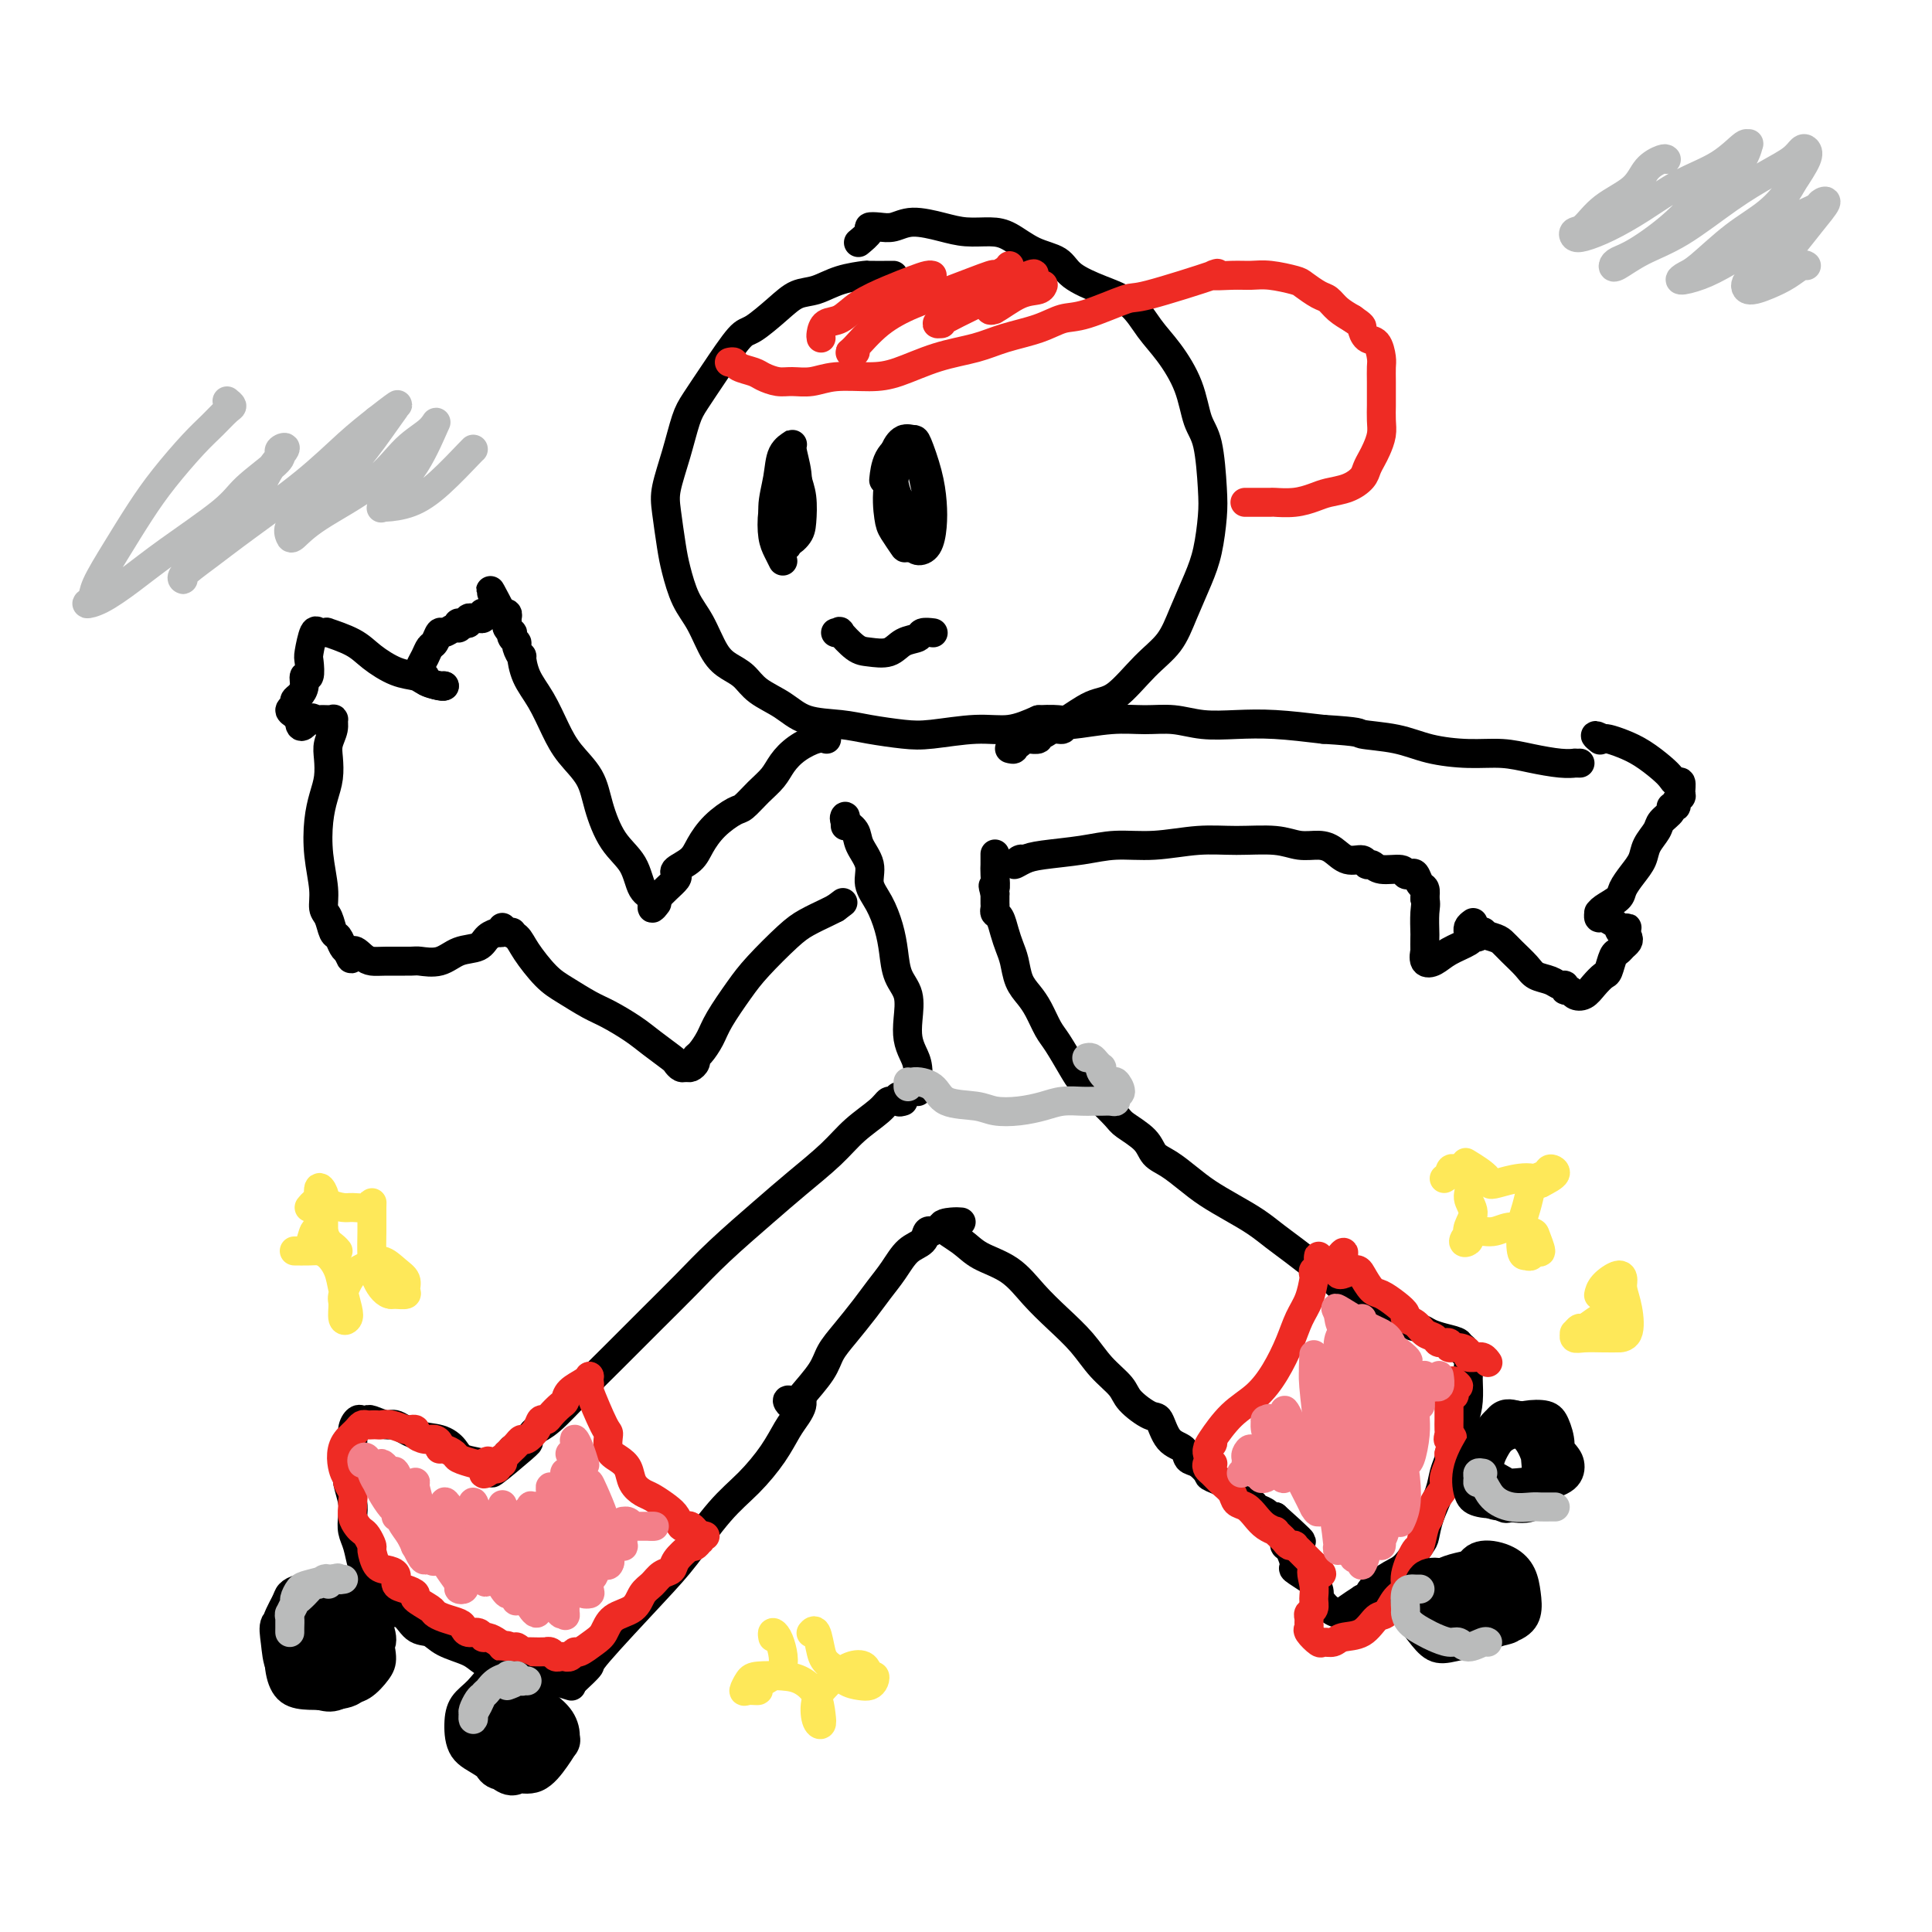 <svg viewBox='0 0 400 400' version='1.1' xmlns='http://www.w3.org/2000/svg' xmlns:xlink='http://www.w3.org/1999/xlink'><g fill='none' stroke='#000000' stroke-width='6' stroke-linecap='round' stroke-linejoin='round'><path d='M185,57c-2.118,0.015 -4.236,0.030 -5,0c-0.764,-0.030 -0.173,-0.106 -1,0c-0.827,0.106 -3.072,0.393 -5,1c-1.928,0.607 -3.539,1.534 -5,2c-1.461,0.466 -2.771,0.472 -4,1c-1.229,0.528 -2.378,1.580 -4,3c-1.622,1.420 -3.719,3.210 -5,4c-1.281,0.790 -1.746,0.582 -3,2c-1.254,1.418 -3.296,4.462 -5,7c-1.704,2.538 -3.070,4.570 -4,6c-0.930,1.430 -1.423,2.259 -2,4c-0.577,1.741 -1.238,4.396 -2,7c-0.762,2.604 -1.625,5.158 -2,7c-0.375,1.842 -0.263,2.973 0,5c0.263,2.027 0.678,4.952 1,7c0.322,2.048 0.550,3.220 1,5c0.450,1.780 1.121,4.167 2,6c0.879,1.833 1.966,3.113 3,5c1.034,1.887 2.016,4.381 3,6c0.984,1.619 1.972,2.364 3,3c1.028,0.636 2.098,1.165 3,2c0.902,0.835 1.638,1.978 3,3c1.362,1.022 3.350,1.923 5,3c1.650,1.077 2.961,2.328 5,3c2.039,0.672 4.805,0.764 7,1c2.195,0.236 3.818,0.615 6,1c2.182,0.385 4.925,0.777 7,1c2.075,0.223 3.484,0.276 6,0c2.516,-0.276 6.139,-0.882 9,-1c2.861,-0.118 4.960,0.252 7,0c2.040,-0.252 4.020,-1.126 6,-2'/><path d='M215,149c5.447,-0.293 5.066,0.475 6,0c0.934,-0.475 3.183,-2.193 5,-3c1.817,-0.807 3.200,-0.704 5,-2c1.800,-1.296 4.016,-3.992 6,-6c1.984,-2.008 3.737,-3.327 5,-5c1.263,-1.673 2.038,-3.699 3,-6c0.962,-2.301 2.112,-4.878 3,-7c0.888,-2.122 1.514,-3.790 2,-6c0.486,-2.210 0.834,-4.963 1,-7c0.166,-2.037 0.152,-3.360 0,-6c-0.152,-2.640 -0.442,-6.599 -1,-9c-0.558,-2.401 -1.386,-3.244 -2,-5c-0.614,-1.756 -1.015,-4.423 -2,-7c-0.985,-2.577 -2.554,-5.063 -4,-7c-1.446,-1.937 -2.769,-3.324 -4,-5c-1.231,-1.676 -2.369,-3.641 -4,-5c-1.631,-1.359 -3.756,-2.112 -6,-3c-2.244,-0.888 -4.609,-1.913 -6,-3c-1.391,-1.087 -1.810,-2.238 -3,-3c-1.190,-0.762 -3.152,-1.135 -5,-2c-1.848,-0.865 -3.582,-2.223 -5,-3c-1.418,-0.777 -2.518,-0.975 -4,-1c-1.482,-0.025 -3.345,0.123 -5,0c-1.655,-0.123 -3.103,-0.517 -5,-1c-1.897,-0.483 -4.244,-1.056 -6,-1c-1.756,0.056 -2.923,0.740 -4,1c-1.077,0.260 -2.065,0.094 -3,0c-0.935,-0.094 -1.818,-0.118 -2,0c-0.182,0.118 0.336,0.378 0,1c-0.336,0.622 -1.524,1.606 -2,2c-0.476,0.394 -0.238,0.197 0,0'/><path d='M164,99c-0.309,-0.247 -0.618,-0.494 -1,0c-0.382,0.494 -0.835,1.729 -1,3c-0.165,1.271 -0.040,2.577 0,4c0.040,1.423 -0.004,2.963 0,4c0.004,1.037 0.057,1.572 0,2c-0.057,0.428 -0.226,0.749 0,1c0.226,0.251 0.845,0.431 1,0c0.155,-0.431 -0.154,-1.475 0,-3c0.154,-1.525 0.771,-3.531 1,-5c0.229,-1.469 0.072,-2.400 0,-4c-0.072,-1.600 -0.058,-3.867 0,-5c0.058,-1.133 0.159,-1.130 0,-1c-0.159,0.130 -0.579,0.388 -1,1c-0.421,0.612 -0.842,1.579 -1,3c-0.158,1.421 -0.054,3.297 0,5c0.054,1.703 0.057,3.233 0,4c-0.057,0.767 -0.173,0.772 0,1c0.173,0.228 0.636,0.678 1,1c0.364,0.322 0.629,0.517 1,0c0.371,-0.517 0.847,-1.747 1,-3c0.153,-1.253 -0.019,-2.528 0,-4c0.019,-1.472 0.227,-3.141 0,-5c-0.227,-1.859 -0.888,-3.908 -1,-5c-0.112,-1.092 0.327,-1.225 0,-1c-0.327,0.225 -1.418,0.809 -2,2c-0.582,1.191 -0.653,2.988 -1,5c-0.347,2.012 -0.969,4.240 -1,6c-0.031,1.760 0.530,3.051 1,4c0.470,0.949 0.849,1.557 1,2c0.151,0.443 0.076,0.722 0,1'/><path d='M162,112c0.932,0.971 2.262,-0.101 3,-1c0.738,-0.899 0.885,-1.623 1,-3c0.115,-1.377 0.200,-3.405 0,-5c-0.200,-1.595 -0.684,-2.756 -1,-4c-0.316,-1.244 -0.464,-2.569 -1,-3c-0.536,-0.431 -1.461,0.034 -2,1c-0.539,0.966 -0.691,2.434 -1,4c-0.309,1.566 -0.776,3.229 -1,5c-0.224,1.771 -0.204,3.650 0,5c0.204,1.350 0.593,2.171 1,3c0.407,0.829 0.830,1.665 1,2c0.170,0.335 0.085,0.167 0,0'/><path d='M188,91c-0.343,-0.108 -0.687,-0.216 -1,0c-0.313,0.216 -0.596,0.755 -1,2c-0.404,1.245 -0.929,3.195 -1,5c-0.071,1.805 0.313,3.466 1,5c0.687,1.534 1.676,2.943 2,4c0.324,1.057 -0.018,1.764 0,2c0.018,0.236 0.394,0.000 1,0c0.606,-0.000 1.442,0.234 2,0c0.558,-0.234 0.840,-0.938 1,-2c0.160,-1.062 0.199,-2.483 0,-4c-0.199,-1.517 -0.634,-3.131 -1,-5c-0.366,-1.869 -0.661,-3.992 -1,-5c-0.339,-1.008 -0.720,-0.902 -1,-1c-0.280,-0.098 -0.457,-0.402 -1,0c-0.543,0.402 -1.453,1.508 -2,3c-0.547,1.492 -0.733,3.371 -1,5c-0.267,1.629 -0.615,3.010 0,5c0.615,1.990 2.193,4.589 3,6c0.807,1.411 0.844,1.636 1,2c0.156,0.364 0.432,0.869 1,1c0.568,0.131 1.427,-0.112 2,-1c0.573,-0.888 0.859,-2.419 1,-4c0.141,-1.581 0.137,-3.210 0,-5c-0.137,-1.790 -0.408,-3.741 -1,-6c-0.592,-2.259 -1.507,-4.826 -2,-6c-0.493,-1.174 -0.565,-0.954 -1,-1c-0.435,-0.046 -1.232,-0.359 -2,0c-0.768,0.359 -1.505,1.388 -2,3c-0.495,1.612 -0.747,3.806 -1,6'/><path d='M184,100c-0.493,2.842 -0.227,5.448 0,7c0.227,1.552 0.414,2.050 1,3c0.586,0.950 1.570,2.351 2,3c0.430,0.649 0.304,0.546 1,0c0.696,-0.546 2.212,-1.534 3,-3c0.788,-1.466 0.847,-3.410 1,-5c0.153,-1.590 0.398,-2.825 0,-5c-0.398,-2.175 -1.441,-5.290 -2,-7c-0.559,-1.710 -0.633,-2.016 -1,-2c-0.367,0.016 -1.026,0.355 -2,1c-0.974,0.645 -2.262,1.597 -3,3c-0.738,1.403 -0.925,3.258 -1,4c-0.075,0.742 -0.037,0.371 0,0'/><path d='M174,131c-0.556,-0.022 -1.111,-0.045 -1,0c0.111,0.045 0.890,0.157 1,0c0.110,-0.157 -0.449,-0.585 0,0c0.449,0.585 1.907,2.182 3,3c1.093,0.818 1.822,0.856 3,1c1.178,0.144 2.807,0.392 4,0c1.193,-0.392 1.952,-1.426 3,-2c1.048,-0.574 2.386,-0.690 3,-1c0.614,-0.310 0.505,-0.815 1,-1c0.495,-0.185 1.595,-0.050 2,0c0.405,0.050 0.116,0.014 0,0c-0.116,-0.014 -0.058,-0.007 0,0'/><path d='M175,171c-0.015,-0.291 -0.031,-0.581 0,-1c0.031,-0.419 0.107,-0.966 0,-1c-0.107,-0.034 -0.398,0.444 0,1c0.398,0.556 1.486,1.190 2,2c0.514,0.810 0.456,1.798 1,3c0.544,1.202 1.690,2.620 2,4c0.310,1.380 -0.216,2.722 0,4c0.216,1.278 1.176,2.493 2,4c0.824,1.507 1.513,3.305 2,5c0.487,1.695 0.771,3.286 1,5c0.229,1.714 0.404,3.551 1,5c0.596,1.449 1.614,2.511 2,4c0.386,1.489 0.142,3.404 0,5c-0.142,1.596 -0.182,2.872 0,4c0.182,1.128 0.585,2.106 1,3c0.415,0.894 0.843,1.704 1,3c0.157,1.296 0.042,3.080 0,4c-0.042,0.920 -0.012,0.977 0,1c0.012,0.023 0.006,0.011 0,0'/><path d='M187,228c-0.447,0.146 -0.894,0.292 -1,0c-0.106,-0.292 0.128,-1.023 0,-1c-0.128,0.023 -0.618,0.801 -1,1c-0.382,0.199 -0.656,-0.181 -1,0c-0.344,0.181 -0.759,0.922 -2,2c-1.241,1.078 -3.310,2.492 -5,4c-1.690,1.508 -3.002,3.111 -5,5c-1.998,1.889 -4.681,4.063 -7,6c-2.319,1.937 -4.274,3.636 -7,6c-2.726,2.364 -6.222,5.393 -9,8c-2.778,2.607 -4.837,4.793 -7,7c-2.163,2.207 -4.429,4.437 -7,7c-2.571,2.563 -5.448,5.460 -8,8c-2.552,2.540 -4.779,4.723 -7,7c-2.221,2.277 -4.436,4.648 -6,6c-1.564,1.352 -2.475,1.687 -3,2c-0.525,0.313 -0.663,0.606 -1,1c-0.337,0.394 -0.874,0.889 -1,1c-0.126,0.111 0.158,-0.162 0,0c-0.158,0.162 -0.760,0.761 -1,1c-0.240,0.239 -0.120,0.120 0,0'/><path d='M108,299c-12.178,11.206 -3.124,3.719 0,1c3.124,-2.719 0.316,-0.672 -1,0c-1.316,0.672 -1.141,-0.031 -1,0c0.141,0.031 0.248,0.797 0,1c-0.248,0.203 -0.851,-0.155 -1,0c-0.149,0.155 0.156,0.825 0,1c-0.156,0.175 -0.773,-0.145 -1,0c-0.227,0.145 -0.065,0.756 0,1c0.065,0.244 0.032,0.122 0,0'/><path d='M104,303c-0.339,0.429 -0.679,0.859 -1,1c-0.321,0.141 -0.624,-0.006 -1,0c-0.376,0.006 -0.826,0.166 -1,0c-0.174,-0.166 -0.072,-0.659 -1,-1c-0.928,-0.341 -2.886,-0.530 -4,-1c-1.114,-0.470 -1.385,-1.221 -2,-2c-0.615,-0.779 -1.573,-1.586 -3,-2c-1.427,-0.414 -3.324,-0.437 -5,-1c-1.676,-0.563 -3.132,-1.667 -4,-2c-0.868,-0.333 -1.149,0.106 -2,0c-0.851,-0.106 -2.270,-0.755 -3,-1c-0.730,-0.245 -0.769,-0.084 -1,0c-0.231,0.084 -0.654,0.091 -1,0c-0.346,-0.091 -0.615,-0.281 -1,0c-0.385,0.281 -0.888,1.034 -1,2c-0.112,0.966 0.165,2.144 0,3c-0.165,0.856 -0.773,1.391 -1,2c-0.227,0.609 -0.075,1.293 0,2c0.075,0.707 0.072,1.439 0,2c-0.072,0.561 -0.212,0.953 0,2c0.212,1.047 0.778,2.749 1,4c0.222,1.251 0.101,2.049 0,3c-0.101,0.951 -0.183,2.053 0,3c0.183,0.947 0.629,1.737 1,3c0.371,1.263 0.666,2.998 1,4c0.334,1.002 0.705,1.270 1,2c0.295,0.730 0.513,1.923 1,3c0.487,1.077 1.244,2.039 2,3'/><path d='M79,332c1.693,2.601 2.926,1.603 4,2c1.074,0.397 1.991,2.189 3,3c1.009,0.811 2.111,0.640 3,1c0.889,0.360 1.567,1.249 3,2c1.433,0.751 3.623,1.363 5,2c1.377,0.637 1.943,1.298 3,2c1.057,0.702 2.606,1.446 4,2c1.394,0.554 2.633,0.919 4,1c1.367,0.081 2.861,-0.123 4,0c1.139,0.123 1.922,0.571 3,1c1.078,0.429 2.451,0.837 3,1c0.549,0.163 0.275,0.082 0,0'/><path d='M119,348c1.331,-1.244 2.662,-2.488 3,-3c0.338,-0.512 -0.315,-0.291 2,-3c2.315,-2.709 7.600,-8.348 11,-12c3.400,-3.652 4.917,-5.317 7,-8c2.083,-2.683 4.733,-6.385 7,-9c2.267,-2.615 4.152,-4.143 6,-6c1.848,-1.857 3.658,-4.042 5,-6c1.342,-1.958 2.216,-3.687 3,-5c0.784,-1.313 1.478,-2.208 2,-3c0.522,-0.792 0.872,-1.480 1,-2c0.128,-0.520 0.034,-0.871 0,-1c-0.034,-0.129 -0.010,-0.037 0,0c0.010,0.037 0.005,0.018 0,0'/><path d='M164,290c-0.505,-0.140 -1.009,-0.281 -1,0c0.009,0.281 0.532,0.982 1,1c0.468,0.018 0.880,-0.648 2,-2c1.120,-1.352 2.946,-3.390 4,-5c1.054,-1.610 1.335,-2.793 2,-4c0.665,-1.207 1.714,-2.438 3,-4c1.286,-1.562 2.810,-3.454 4,-5c1.190,-1.546 2.045,-2.748 3,-4c0.955,-1.252 2.011,-2.556 3,-4c0.989,-1.444 1.911,-3.028 3,-4c1.089,-0.972 2.343,-1.333 3,-2c0.657,-0.667 0.715,-1.641 1,-2c0.285,-0.359 0.796,-0.103 1,0c0.204,0.103 0.102,0.051 0,0'/><path d='M199,253c-0.519,-0.042 -1.038,-0.085 -2,0c-0.962,0.085 -2.366,0.297 -2,1c0.366,0.703 2.501,1.898 4,3c1.499,1.102 2.361,2.110 4,3c1.639,0.890 4.054,1.662 6,3c1.946,1.338 3.421,3.243 5,5c1.579,1.757 3.260,3.365 5,5c1.740,1.635 3.537,3.297 5,5c1.463,1.703 2.591,3.448 4,5c1.409,1.552 3.100,2.913 4,4c0.900,1.087 1.008,1.901 2,3c0.992,1.099 2.867,2.484 4,3c1.133,0.516 1.525,0.165 2,1c0.475,0.835 1.035,2.858 2,4c0.965,1.142 2.335,1.405 3,2c0.665,0.595 0.624,1.524 1,2c0.376,0.476 1.170,0.498 2,1c0.830,0.502 1.697,1.482 2,2c0.303,0.518 0.041,0.573 1,1c0.959,0.427 3.139,1.228 4,2c0.861,0.772 0.402,1.517 1,2c0.598,0.483 2.254,0.704 3,1c0.746,0.296 0.581,0.667 1,1c0.419,0.333 1.420,0.628 2,1c0.580,0.372 0.737,0.821 1,1c0.263,0.179 0.631,0.090 1,0'/><path d='M264,314c10.670,9.524 2.845,3.336 0,1c-2.845,-2.336 -0.711,-0.818 0,0c0.711,0.818 -0.002,0.936 0,1c0.002,0.064 0.718,0.073 1,0c0.282,-0.073 0.128,-0.227 0,0c-0.128,0.227 -0.231,0.835 0,1c0.231,0.165 0.797,-0.113 1,0c0.203,0.113 0.045,0.615 0,1c-0.045,0.385 0.024,0.651 0,1c-0.024,0.349 -0.141,0.779 0,1c0.141,0.221 0.539,0.233 1,1c0.461,0.767 0.985,2.290 1,3c0.015,0.710 -0.480,0.606 0,1c0.480,0.394 1.936,1.286 3,2c1.064,0.714 1.737,1.252 2,2c0.263,0.748 0.115,1.707 0,2c-0.115,0.293 -0.197,-0.081 0,0c0.197,0.081 0.674,0.619 1,1c0.326,0.381 0.500,0.607 1,1c0.500,0.393 1.327,0.952 2,1c0.673,0.048 1.192,-0.415 2,-1c0.808,-0.585 1.904,-1.293 3,-2'/><path d='M282,331c1.485,-0.442 1.196,-1.048 2,-2c0.804,-0.952 2.701,-2.252 4,-3c1.299,-0.748 2.001,-0.944 3,-2c0.999,-1.056 2.295,-2.972 3,-4c0.705,-1.028 0.819,-1.170 1,-2c0.181,-0.830 0.429,-2.350 1,-4c0.571,-1.650 1.466,-3.431 2,-5c0.534,-1.569 0.707,-2.925 1,-4c0.293,-1.075 0.705,-1.867 1,-3c0.295,-1.133 0.471,-2.605 1,-4c0.529,-1.395 1.410,-2.713 2,-4c0.590,-1.287 0.890,-2.544 1,-4c0.110,-1.456 0.029,-3.110 0,-4c-0.029,-0.890 -0.007,-1.016 0,-1c0.007,0.016 -0.002,0.173 0,0c0.002,-0.173 0.016,-0.677 0,-1c-0.016,-0.323 -0.061,-0.464 0,-1c0.061,-0.536 0.229,-1.467 0,-2c-0.229,-0.533 -0.855,-0.668 -1,-1c-0.145,-0.332 0.190,-0.862 0,-1c-0.190,-0.138 -0.903,0.118 -1,0c-0.097,-0.118 0.424,-0.608 0,-1c-0.424,-0.392 -1.793,-0.687 -3,-1c-1.207,-0.313 -2.251,-0.646 -3,-1c-0.749,-0.354 -1.204,-0.730 -2,-1c-0.796,-0.270 -1.935,-0.433 -3,-1c-1.065,-0.567 -2.056,-1.537 -3,-2c-0.944,-0.463 -1.841,-0.418 -3,-1c-1.159,-0.582 -2.579,-1.791 -4,-3'/><path d='M281,268c-4.378,-2.674 -3.822,-1.860 -4,-2c-0.178,-0.140 -1.088,-1.234 -2,-2c-0.912,-0.766 -1.824,-1.205 -3,-2c-1.176,-0.795 -2.614,-1.945 -4,-3c-1.386,-1.055 -2.719,-2.014 -4,-3c-1.281,-0.986 -2.509,-1.997 -4,-3c-1.491,-1.003 -3.243,-1.997 -5,-3c-1.757,-1.003 -3.518,-2.015 -5,-3c-1.482,-0.985 -2.684,-1.945 -4,-3c-1.316,-1.055 -2.745,-2.206 -4,-3c-1.255,-0.794 -2.335,-1.230 -3,-2c-0.665,-0.770 -0.917,-1.872 -2,-3c-1.083,-1.128 -2.999,-2.281 -4,-3c-1.001,-0.719 -1.087,-1.004 -2,-2c-0.913,-0.996 -2.653,-2.702 -4,-4c-1.347,-1.298 -2.300,-2.189 -3,-3c-0.700,-0.811 -1.146,-1.543 -2,-3c-0.854,-1.457 -2.116,-3.638 -3,-5c-0.884,-1.362 -1.388,-1.905 -2,-3c-0.612,-1.095 -1.330,-2.744 -2,-4c-0.670,-1.256 -1.293,-2.121 -2,-3c-0.707,-0.879 -1.499,-1.773 -2,-3c-0.501,-1.227 -0.712,-2.787 -1,-4c-0.288,-1.213 -0.651,-2.079 -1,-3c-0.349,-0.921 -0.682,-1.896 -1,-3c-0.318,-1.104 -0.621,-2.337 -1,-3c-0.379,-0.663 -0.834,-0.755 -1,-1c-0.166,-0.245 -0.045,-0.643 0,-1c0.045,-0.357 0.012,-0.673 0,-1c-0.012,-0.327 -0.003,-0.665 0,-1c0.003,-0.335 0.002,-0.668 0,-1'/><path d='M206,185c-0.774,-2.853 -0.207,-0.985 0,-1c0.207,-0.015 0.056,-1.911 0,-3c-0.056,-1.089 -0.015,-1.370 0,-2c0.015,-0.630 0.004,-1.609 0,-2c-0.004,-0.391 -0.002,-0.196 0,0'/><path d='M209,155c0.455,0.121 0.910,0.243 1,0c0.090,-0.243 -0.184,-0.850 0,-1c0.184,-0.150 0.828,0.157 1,0c0.172,-0.157 -0.126,-0.778 0,-1c0.126,-0.222 0.677,-0.044 1,0c0.323,0.044 0.418,-0.045 1,0c0.582,0.045 1.652,0.223 2,0c0.348,-0.223 -0.026,-0.848 0,-1c0.026,-0.152 0.453,0.171 1,0c0.547,-0.171 1.215,-0.834 2,-1c0.785,-0.166 1.689,0.166 2,0c0.311,-0.166 0.031,-0.830 0,-1c-0.031,-0.170 0.187,0.154 2,0c1.813,-0.154 5.220,-0.787 8,-1c2.780,-0.213 4.931,-0.005 7,0c2.069,0.005 4.054,-0.192 6,0c1.946,0.192 3.851,0.773 6,1c2.149,0.227 4.540,0.100 7,0c2.460,-0.100 4.989,-0.171 8,0c3.011,0.171 6.506,0.586 10,1'/><path d='M274,151c8.280,0.503 6.979,0.761 8,1c1.021,0.239 4.364,0.459 7,1c2.636,0.541 4.564,1.403 7,2c2.436,0.597 5.378,0.931 8,1c2.622,0.069 4.922,-0.125 7,0c2.078,0.125 3.934,0.569 6,1c2.066,0.431 4.344,0.847 6,1c1.656,0.153 2.691,0.041 3,0c0.309,-0.041 -0.109,-0.011 0,0c0.109,0.011 0.745,0.003 1,0c0.255,-0.003 0.127,-0.002 0,0'/><path d='M212,178c-0.267,-0.137 -0.534,-0.274 -1,0c-0.466,0.274 -1.131,0.959 -1,1c0.131,0.041 1.059,-0.562 2,-1c0.941,-0.438 1.894,-0.710 4,-1c2.106,-0.290 5.365,-0.599 8,-1c2.635,-0.401 4.648,-0.893 7,-1c2.352,-0.107 5.045,0.171 8,0c2.955,-0.171 6.174,-0.793 9,-1c2.826,-0.207 5.260,-0.001 8,0c2.740,0.001 5.786,-0.202 8,0c2.214,0.202 3.595,0.809 5,1c1.405,0.191 2.835,-0.036 4,0c1.165,0.036 2.066,0.334 3,1c0.934,0.666 1.900,1.699 3,2c1.100,0.301 2.333,-0.131 3,0c0.667,0.131 0.766,0.823 1,1c0.234,0.177 0.601,-0.162 1,0c0.399,0.162 0.828,0.826 2,1c1.172,0.174 3.087,-0.143 4,0c0.913,0.143 0.823,0.744 1,1c0.177,0.256 0.622,0.165 1,0c0.378,-0.165 0.689,-0.405 1,0c0.311,0.405 0.622,1.455 1,2c0.378,0.545 0.822,0.584 1,1c0.178,0.416 0.089,1.208 0,2'/><path d='M295,186c0.310,1.213 0.083,1.745 0,3c-0.083,1.255 -0.024,3.233 0,4c0.024,0.767 0.012,0.322 0,1c-0.012,0.678 -0.024,2.477 0,3c0.024,0.523 0.084,-0.230 0,0c-0.084,0.230 -0.310,1.445 0,2c0.310,0.555 1.158,0.451 2,0c0.842,-0.451 1.679,-1.249 3,-2c1.321,-0.751 3.124,-1.455 4,-2c0.876,-0.545 0.823,-0.931 1,-1c0.177,-0.069 0.584,0.177 1,0c0.416,-0.177 0.843,-0.778 1,-1c0.157,-0.222 0.045,-0.063 0,0c-0.045,0.063 -0.022,0.032 0,0'/><path d='M305,191c-0.421,0.303 -0.842,0.605 -1,1c-0.158,0.395 -0.051,0.881 0,1c0.051,0.119 0.048,-0.130 1,0c0.952,0.130 2.859,0.641 4,1c1.141,0.359 1.517,0.568 2,1c0.483,0.432 1.074,1.086 2,2c0.926,0.914 2.185,2.086 3,3c0.815,0.914 1.184,1.569 2,2c0.816,0.431 2.078,0.636 3,1c0.922,0.364 1.503,0.885 2,1c0.497,0.115 0.910,-0.178 1,0c0.090,0.178 -0.142,0.827 0,1c0.142,0.173 0.658,-0.129 1,0c0.342,0.129 0.511,0.689 1,1c0.489,0.311 1.297,0.374 2,0c0.703,-0.374 1.302,-1.185 2,-2c0.698,-0.815 1.496,-1.633 2,-2c0.504,-0.367 0.713,-0.283 1,-1c0.287,-0.717 0.652,-2.233 1,-3c0.348,-0.767 0.679,-0.783 1,-1c0.321,-0.217 0.632,-0.636 1,-1c0.368,-0.364 0.791,-0.675 1,-1c0.209,-0.325 0.202,-0.664 0,-1c-0.202,-0.336 -0.601,-0.668 -1,-1'/><path d='M336,193c1.599,-1.962 0.596,-0.367 0,0c-0.596,0.367 -0.787,-0.494 -1,-1c-0.213,-0.506 -0.450,-0.657 -1,-1c-0.550,-0.343 -1.414,-0.879 -2,-1c-0.586,-0.121 -0.892,0.172 -1,0c-0.108,-0.172 -0.016,-0.808 0,-1c0.016,-0.192 -0.043,0.059 0,0c0.043,-0.059 0.186,-0.427 1,-1c0.814,-0.573 2.297,-1.349 3,-2c0.703,-0.651 0.626,-1.175 1,-2c0.374,-0.825 1.198,-1.950 2,-3c0.802,-1.050 1.582,-2.025 2,-3c0.418,-0.975 0.475,-1.950 1,-3c0.525,-1.050 1.518,-2.175 2,-3c0.482,-0.825 0.454,-1.348 1,-2c0.546,-0.652 1.667,-1.432 2,-2c0.333,-0.568 -0.121,-0.924 0,-1c0.121,-0.076 0.818,0.130 1,0c0.182,-0.130 -0.150,-0.594 0,-1c0.150,-0.406 0.784,-0.752 1,-1c0.216,-0.248 0.015,-0.397 0,-1c-0.015,-0.603 0.156,-1.660 0,-2c-0.156,-0.340 -0.639,0.036 -1,0c-0.361,-0.036 -0.601,-0.483 -1,-1c-0.399,-0.517 -0.958,-1.106 -2,-2c-1.042,-0.894 -2.568,-2.095 -4,-3c-1.432,-0.905 -2.770,-1.513 -4,-2c-1.230,-0.487 -2.351,-0.853 -3,-1c-0.649,-0.147 -0.824,-0.073 -1,0'/><path d='M332,153c-2.711,-1.400 -1.489,-0.400 -1,0c0.489,0.400 0.244,0.200 0,0'/><path d='M171,153c0.126,0.042 0.253,0.083 0,0c-0.253,-0.083 -0.885,-0.291 -2,0c-1.115,0.291 -2.711,1.080 -4,2c-1.289,0.920 -2.269,1.971 -3,3c-0.731,1.029 -1.213,2.035 -2,3c-0.787,0.965 -1.877,1.889 -3,3c-1.123,1.111 -2.277,2.409 -3,3c-0.723,0.591 -1.014,0.477 -2,1c-0.986,0.523 -2.667,1.684 -4,3c-1.333,1.316 -2.317,2.786 -3,4c-0.683,1.214 -1.064,2.174 -2,3c-0.936,0.826 -2.425,1.520 -3,2c-0.575,0.480 -0.235,0.745 0,1c0.235,0.255 0.364,0.499 0,1c-0.364,0.501 -1.221,1.258 -2,2c-0.779,0.742 -1.479,1.469 -2,2c-0.521,0.531 -0.863,0.866 -1,1c-0.137,0.134 -0.068,0.067 0,0'/><path d='M136,187c-0.474,0.622 -0.948,1.243 -1,1c-0.052,-0.243 0.319,-1.351 0,-2c-0.319,-0.649 -1.330,-0.840 -2,-2c-0.670,-1.160 -1.001,-3.289 -2,-5c-0.999,-1.711 -2.665,-3.004 -4,-5c-1.335,-1.996 -2.338,-4.693 -3,-7c-0.662,-2.307 -0.983,-4.223 -2,-6c-1.017,-1.777 -2.732,-3.416 -4,-5c-1.268,-1.584 -2.090,-3.112 -3,-5c-0.910,-1.888 -1.908,-4.134 -3,-6c-1.092,-1.866 -2.277,-3.350 -3,-5c-0.723,-1.650 -0.982,-3.464 -1,-4c-0.018,-0.536 0.205,0.206 0,0c-0.205,-0.206 -0.839,-1.361 -1,-2c-0.161,-0.639 0.149,-0.763 0,-1c-0.149,-0.237 -0.758,-0.588 -1,-1c-0.242,-0.412 -0.118,-0.884 0,-1c0.118,-0.116 0.229,0.123 0,0c-0.229,-0.123 -0.797,-0.607 -1,-1c-0.203,-0.393 -0.041,-0.694 0,-1c0.041,-0.306 -0.041,-0.618 0,-1c0.041,-0.382 0.203,-0.834 0,-1c-0.203,-0.166 -0.772,-0.048 -1,0c-0.228,0.048 -0.114,0.024 0,0'/><path d='M104,127c-4.903,-9.282 -1.160,-2.487 0,0c1.160,2.487 -0.264,0.665 -1,0c-0.736,-0.665 -0.785,-0.174 -1,0c-0.215,0.174 -0.597,0.033 -1,0c-0.403,-0.033 -0.829,0.044 -1,0c-0.171,-0.044 -0.088,-0.209 0,0c0.088,0.209 0.182,0.792 0,1c-0.182,0.208 -0.640,0.042 -1,0c-0.360,-0.042 -0.622,0.040 -1,0c-0.378,-0.040 -0.871,-0.203 -1,0c-0.129,0.203 0.106,0.772 0,1c-0.106,0.228 -0.553,0.114 -1,0'/><path d='M96,129c-1.473,0.244 -1.154,-0.147 -1,0c0.154,0.147 0.143,0.831 0,1c-0.143,0.169 -0.420,-0.177 -1,0c-0.580,0.177 -1.465,0.876 -2,1c-0.535,0.124 -0.722,-0.328 -1,0c-0.278,0.328 -0.649,1.435 -1,2c-0.351,0.565 -0.684,0.586 -1,1c-0.316,0.414 -0.616,1.220 -1,2c-0.384,0.780 -0.852,1.532 -1,2c-0.148,0.468 0.023,0.651 0,1c-0.023,0.349 -0.241,0.864 0,1c0.241,0.136 0.940,-0.107 1,0c0.060,0.107 -0.520,0.565 0,1c0.520,0.435 2.140,0.848 3,1c0.860,0.152 0.960,0.043 1,0c0.040,-0.043 0.020,-0.022 0,0'/><path d='M91,142c0.455,-0.023 0.910,-0.046 1,0c0.090,0.046 -0.184,0.161 -1,0c-0.816,-0.161 -2.172,-0.599 -3,-1c-0.828,-0.401 -1.127,-0.766 -2,-1c-0.873,-0.234 -2.320,-0.336 -4,-1c-1.680,-0.664 -3.591,-1.891 -5,-3c-1.409,-1.109 -2.314,-2.100 -4,-3c-1.686,-0.900 -4.153,-1.709 -5,-2c-0.847,-0.291 -0.073,-0.064 0,0c0.073,0.064 -0.555,-0.035 -1,0c-0.445,0.035 -0.707,0.203 -1,0c-0.293,-0.203 -0.618,-0.778 -1,0c-0.382,0.778 -0.819,2.908 -1,4c-0.181,1.092 -0.104,1.147 0,2c0.104,0.853 0.234,2.505 0,3c-0.234,0.495 -0.832,-0.166 -1,0c-0.168,0.166 0.094,1.158 0,2c-0.094,0.842 -0.544,1.535 -1,2c-0.456,0.465 -0.918,0.702 -1,1c-0.082,0.298 0.215,0.657 0,1c-0.215,0.343 -0.943,0.669 -1,1c-0.057,0.331 0.555,0.666 1,1c0.445,0.334 0.722,0.667 1,1'/><path d='M62,149c-0.065,2.785 1.274,0.746 2,0c0.726,-0.746 0.839,-0.200 1,0c0.161,0.200 0.368,0.052 1,0c0.632,-0.052 1.687,-0.009 2,0c0.313,0.009 -0.116,-0.017 0,0c0.116,0.017 0.777,0.075 1,0c0.223,-0.075 0.008,-0.285 0,0c-0.008,0.285 0.191,1.065 0,2c-0.191,0.935 -0.773,2.026 -1,3c-0.227,0.974 -0.100,1.833 0,3c0.100,1.167 0.174,2.643 0,4c-0.174,1.357 -0.598,2.594 -1,4c-0.402,1.406 -0.784,2.980 -1,5c-0.216,2.020 -0.265,4.485 0,7c0.265,2.515 0.845,5.078 1,7c0.155,1.922 -0.113,3.201 0,4c0.113,0.799 0.608,1.117 1,2c0.392,0.883 0.682,2.329 1,3c0.318,0.671 0.662,0.565 1,1c0.338,0.435 0.668,1.410 1,2c0.332,0.590 0.666,0.795 1,1'/><path d='M72,197c1.058,3.050 0.704,0.674 1,0c0.296,-0.674 1.243,0.355 2,1c0.757,0.645 1.325,0.907 2,1c0.675,0.093 1.456,0.018 3,0c1.544,-0.018 3.849,0.021 5,0c1.151,-0.021 1.147,-0.103 2,0c0.853,0.103 2.562,0.392 4,0c1.438,-0.392 2.605,-1.464 4,-2c1.395,-0.536 3.019,-0.535 4,-1c0.981,-0.465 1.321,-1.396 2,-2c0.679,-0.604 1.699,-0.880 2,-1c0.301,-0.120 -0.115,-0.084 0,0c0.115,0.084 0.762,0.215 1,0c0.238,-0.215 0.068,-0.776 0,-1c-0.068,-0.224 -0.034,-0.112 0,0'/><path d='M106,193c-0.371,0.016 -0.742,0.031 -1,0c-0.258,-0.031 -0.402,-0.109 0,0c0.402,0.109 1.349,0.403 2,1c0.651,0.597 1.005,1.496 2,3c0.995,1.504 2.633,3.613 4,5c1.367,1.387 2.465,2.051 4,3c1.535,0.949 3.508,2.184 5,3c1.492,0.816 2.504,1.212 4,2c1.496,0.788 3.476,1.966 5,3c1.524,1.034 2.594,1.923 4,3c1.406,1.077 3.150,2.342 4,3c0.850,0.658 0.806,0.709 1,1c0.194,0.291 0.626,0.821 1,1c0.374,0.179 0.691,0.008 1,0c0.309,-0.008 0.611,0.147 1,0c0.389,-0.147 0.865,-0.596 1,-1c0.135,-0.404 -0.071,-0.765 0,-1c0.071,-0.235 0.417,-0.346 1,-1c0.583,-0.654 1.401,-1.852 2,-3c0.599,-1.148 0.977,-2.247 2,-4c1.023,-1.753 2.690,-4.161 4,-6c1.310,-1.839 2.263,-3.109 4,-5c1.737,-1.891 4.260,-4.404 6,-6c1.740,-1.596 2.699,-2.276 4,-3c1.301,-0.724 2.943,-1.493 4,-2c1.057,-0.507 1.528,-0.754 2,-1'/><path d='M173,188c2.667,-2.000 1.333,-1.000 0,0'/></g>
<g fill='none' stroke='#EE2B24' stroke-width='6' stroke-linecap='round' stroke-linejoin='round'><path d='M122,285c0.006,0.459 0.012,0.919 0,1c-0.012,0.081 -0.041,-0.215 0,0c0.041,0.215 0.153,0.943 0,1c-0.153,0.057 -0.571,-0.557 0,1c0.571,1.557 2.132,5.284 3,7c0.868,1.716 1.044,1.422 1,2c-0.044,0.578 -0.307,2.029 0,3c0.307,0.971 1.183,1.464 2,2c0.817,0.536 1.573,1.116 2,2c0.427,0.884 0.524,2.071 1,3c0.476,0.929 1.332,1.601 2,2c0.668,0.399 1.149,0.524 2,1c0.851,0.476 2.073,1.304 3,2c0.927,0.696 1.558,1.262 2,2c0.442,0.738 0.693,1.648 1,2c0.307,0.352 0.670,0.146 1,0c0.330,-0.146 0.627,-0.232 1,0c0.373,0.232 0.821,0.780 1,1c0.179,0.220 0.090,0.110 0,0'/><path d='M122,285c0.029,-0.068 0.058,-0.135 0,0c-0.058,0.135 -0.204,0.473 -1,1c-0.796,0.527 -2.240,1.241 -3,2c-0.760,0.759 -0.834,1.561 -1,2c-0.166,0.439 -0.425,0.515 -1,1c-0.575,0.485 -1.467,1.377 -2,2c-0.533,0.623 -0.706,0.975 -1,1c-0.294,0.025 -0.709,-0.278 -1,0c-0.291,0.278 -0.459,1.135 -1,2c-0.541,0.865 -1.454,1.737 -2,2c-0.546,0.263 -0.724,-0.083 -1,0c-0.276,0.083 -0.649,0.596 -1,1c-0.351,0.404 -0.682,0.701 -1,1c-0.318,0.299 -0.625,0.601 -1,1c-0.375,0.399 -0.818,0.895 -1,1c-0.182,0.105 -0.104,-0.182 0,0c0.104,0.182 0.234,0.832 0,1c-0.234,0.168 -0.832,-0.147 -1,0c-0.168,0.147 0.095,0.756 0,1c-0.095,0.244 -0.547,0.122 -1,0'/><path d='M102,304c-3.280,2.716 -1.480,0.007 -1,-1c0.480,-1.007 -0.361,-0.312 -1,0c-0.639,0.312 -1.075,0.242 -2,0c-0.925,-0.242 -2.338,-0.656 -3,-1c-0.662,-0.344 -0.572,-0.618 -1,-1c-0.428,-0.382 -1.374,-0.872 -2,-1c-0.626,-0.128 -0.932,0.107 -1,0c-0.068,-0.107 0.102,-0.554 0,-1c-0.102,-0.446 -0.476,-0.890 -1,-1c-0.524,-0.110 -1.199,0.115 -2,0c-0.801,-0.115 -1.727,-0.571 -2,-1c-0.273,-0.429 0.106,-0.833 0,-1c-0.106,-0.167 -0.697,-0.097 -1,0c-0.303,0.097 -0.319,0.222 -1,0c-0.681,-0.222 -2.028,-0.791 -3,-1c-0.972,-0.209 -1.570,-0.057 -2,0c-0.430,0.057 -0.693,0.018 -1,0c-0.307,-0.018 -0.660,-0.016 -1,0c-0.340,0.016 -0.669,0.046 -1,0c-0.331,-0.046 -0.666,-0.167 -1,0c-0.334,0.167 -0.667,0.622 -1,1c-0.333,0.378 -0.667,0.679 -1,1c-0.333,0.321 -0.667,0.660 -1,1'/><path d='M72,298c-1.684,1.711 -1.394,4.490 -1,6c0.394,1.510 0.890,1.752 1,2c0.110,0.248 -0.168,0.503 0,1c0.168,0.497 0.780,1.236 1,2c0.220,0.764 0.048,1.553 0,2c-0.048,0.447 0.028,0.552 0,1c-0.028,0.448 -0.161,1.237 0,2c0.161,0.763 0.617,1.498 1,2c0.383,0.502 0.693,0.772 1,1c0.307,0.228 0.609,0.414 1,1c0.391,0.586 0.869,1.570 1,2c0.131,0.430 -0.086,0.304 0,1c0.086,0.696 0.473,2.214 1,3c0.527,0.786 1.193,0.841 2,1c0.807,0.159 1.754,0.423 2,1c0.246,0.577 -0.211,1.468 0,2c0.211,0.532 1.089,0.706 2,1c0.911,0.294 1.857,0.709 2,1c0.143,0.291 -0.515,0.459 0,1c0.515,0.541 2.204,1.454 3,2c0.796,0.546 0.699,0.725 1,1c0.301,0.275 1.002,0.647 2,1c0.998,0.353 2.295,0.687 3,1c0.705,0.313 0.818,0.605 1,1c0.182,0.395 0.434,0.893 1,1c0.566,0.107 1.447,-0.179 2,0c0.553,0.179 0.777,0.821 1,1c0.223,0.179 0.445,-0.106 1,0c0.555,0.106 1.444,0.602 2,1c0.556,0.398 0.778,0.699 1,1'/><path d='M104,341c4.199,2.626 1.697,0.689 1,0c-0.697,-0.689 0.412,-0.132 1,0c0.588,0.132 0.654,-0.161 1,0c0.346,0.161 0.972,0.775 1,1c0.028,0.225 -0.543,0.061 0,0c0.543,-0.061 2.201,-0.017 3,0c0.799,0.017 0.739,0.008 1,0c0.261,-0.008 0.843,-0.016 1,0c0.157,0.016 -0.112,0.057 0,0c0.112,-0.057 0.604,-0.212 1,0c0.396,0.212 0.698,0.790 1,1c0.302,0.210 0.606,0.052 1,0c0.394,-0.052 0.877,0.002 1,0c0.123,-0.002 -0.115,-0.059 0,0c0.115,0.059 0.584,0.235 1,0c0.416,-0.235 0.781,-0.882 1,-1c0.219,-0.118 0.293,0.293 1,0c0.707,-0.293 2.048,-1.290 3,-2c0.952,-0.710 1.515,-1.135 2,-2c0.485,-0.865 0.892,-2.172 2,-3c1.108,-0.828 2.917,-1.177 4,-2c1.083,-0.823 1.440,-2.121 2,-3c0.560,-0.879 1.321,-1.341 2,-2c0.679,-0.659 1.275,-1.517 2,-2c0.725,-0.483 1.580,-0.592 2,-1c0.420,-0.408 0.406,-1.117 1,-2c0.594,-0.883 1.797,-1.942 3,-3'/><path d='M143,320c3.802,-3.338 1.807,-0.684 1,0c-0.807,0.684 -0.426,-0.601 0,-1c0.426,-0.399 0.898,0.089 1,0c0.102,-0.089 -0.165,-0.755 0,-1c0.165,-0.245 0.761,-0.070 1,0c0.239,0.070 0.119,0.035 0,0'/><path d='M251,298c0.114,0.346 0.227,0.692 0,1c-0.227,0.308 -0.796,0.578 -1,1c-0.204,0.422 -0.043,0.995 0,1c0.043,0.005 -0.032,-0.559 0,-1c0.032,-0.441 0.172,-0.760 1,-2c0.828,-1.240 2.343,-3.402 4,-5c1.657,-1.598 3.456,-2.632 5,-4c1.544,-1.368 2.834,-3.071 4,-5c1.166,-1.929 2.208,-4.085 3,-6c0.792,-1.915 1.336,-3.589 2,-5c0.664,-1.411 1.450,-2.559 2,-4c0.550,-1.441 0.865,-3.174 1,-4c0.135,-0.826 0.089,-0.746 0,-1c-0.089,-0.254 -0.220,-0.844 0,-1c0.220,-0.156 0.790,0.120 1,0c0.210,-0.120 0.058,-0.635 0,-1c-0.058,-0.365 -0.024,-0.578 0,-1c0.024,-0.422 0.037,-1.051 0,-1c-0.037,0.051 -0.125,0.783 0,1c0.125,0.217 0.464,-0.081 1,0c0.536,0.081 1.268,0.540 2,1'/><path d='M276,262c4.092,-5.803 1.322,-0.810 1,1c-0.322,1.810 1.804,0.438 3,0c1.196,-0.438 1.463,0.057 2,1c0.537,0.943 1.344,2.333 2,3c0.656,0.667 1.163,0.611 2,1c0.837,0.389 2.006,1.221 3,2c0.994,0.779 1.815,1.504 2,2c0.185,0.496 -0.264,0.764 0,1c0.264,0.236 1.242,0.440 2,1c0.758,0.560 1.298,1.474 2,2c0.702,0.526 1.567,0.662 2,1c0.433,0.338 0.436,0.878 1,1c0.564,0.122 1.690,-0.174 2,0c0.310,0.174 -0.196,0.817 0,1c0.196,0.183 1.096,-0.094 2,0c0.904,0.094 1.814,0.560 2,1c0.186,0.440 -0.353,0.854 0,1c0.353,0.146 1.597,0.025 2,0c0.403,-0.025 -0.036,0.046 0,0c0.036,-0.046 0.546,-0.208 1,0c0.454,0.208 0.853,0.787 1,1c0.147,0.213 0.042,0.061 0,0c-0.042,-0.061 -0.021,-0.030 0,0'/><path d='M251,303c0.108,0.026 0.217,0.051 0,0c-0.217,-0.051 -0.759,-0.180 -1,0c-0.241,0.180 -0.182,0.668 0,1c0.182,0.332 0.485,0.508 1,1c0.515,0.492 1.240,1.301 2,2c0.760,0.699 1.554,1.290 2,2c0.446,0.710 0.544,1.539 1,2c0.456,0.461 1.270,0.553 2,1c0.730,0.447 1.375,1.247 2,2c0.625,0.753 1.228,1.458 2,2c0.772,0.542 1.712,0.919 2,1c0.288,0.081 -0.077,-0.136 0,0c0.077,0.136 0.594,0.624 1,1c0.406,0.376 0.700,0.640 1,1c0.300,0.360 0.605,0.818 1,1c0.395,0.182 0.879,0.090 1,0c0.121,-0.090 -0.122,-0.179 0,0c0.122,0.179 0.610,0.625 1,1c0.390,0.375 0.682,0.678 1,1c0.318,0.322 0.662,0.663 1,1c0.338,0.337 0.669,0.668 1,1'/><path d='M272,324c3.248,3.334 0.866,1.169 0,1c-0.866,-0.169 -0.218,1.656 0,3c0.218,1.344 0.006,2.205 0,3c-0.006,0.795 0.195,1.523 0,2c-0.195,0.477 -0.786,0.704 -1,1c-0.214,0.296 -0.050,0.661 0,1c0.050,0.339 -0.013,0.651 0,1c0.013,0.349 0.101,0.736 0,1c-0.101,0.264 -0.391,0.407 0,1c0.391,0.593 1.462,1.636 2,2c0.538,0.364 0.542,0.048 1,0c0.458,-0.048 1.369,0.172 2,0c0.631,-0.172 0.984,-0.735 2,-1c1.016,-0.265 2.697,-0.231 4,-1c1.303,-0.769 2.228,-2.342 3,-3c0.772,-0.658 1.390,-0.402 2,-1c0.610,-0.598 1.210,-2.052 2,-3c0.790,-0.948 1.770,-1.392 2,-2c0.230,-0.608 -0.289,-1.380 0,-3c0.289,-1.620 1.385,-4.089 2,-5c0.615,-0.911 0.747,-0.264 1,-1c0.253,-0.736 0.627,-2.853 1,-4c0.373,-1.147 0.745,-1.322 1,-2c0.255,-0.678 0.394,-1.858 1,-3c0.606,-1.142 1.678,-2.244 2,-3c0.322,-0.756 -0.106,-1.165 0,-2c0.106,-0.835 0.744,-2.096 1,-3c0.256,-0.904 0.128,-1.452 0,-2'/><path d='M300,301c1.392,-4.957 0.373,-3.351 0,-3c-0.373,0.351 -0.100,-0.554 0,-1c0.100,-0.446 0.027,-0.434 0,-1c-0.027,-0.566 -0.007,-1.711 0,-2c0.007,-0.289 0.002,0.277 0,0c-0.002,-0.277 -0.002,-1.399 0,-2c0.002,-0.601 0.004,-0.682 0,-1c-0.004,-0.318 -0.015,-0.872 0,-1c0.015,-0.128 0.055,0.172 0,0c-0.055,-0.172 -0.206,-0.816 0,-1c0.206,-0.184 0.770,0.090 1,0c0.230,-0.090 0.128,-0.546 0,-1c-0.128,-0.454 -0.282,-0.905 0,-1c0.282,-0.095 0.999,0.167 1,0c0.001,-0.167 -0.714,-0.762 -1,-1c-0.286,-0.238 -0.143,-0.119 0,0'/></g>
<g fill='none' stroke='#000000' stroke-width='6' stroke-linecap='round' stroke-linejoin='round'><path d='M69,330c0.042,-0.421 0.085,-0.842 0,-1c-0.085,-0.158 -0.297,-0.053 -1,0c-0.703,0.053 -1.895,0.054 -3,0c-1.105,-0.054 -2.121,-0.161 -3,0c-0.879,0.161 -1.621,0.591 -2,1c-0.379,0.409 -0.395,0.796 -1,2c-0.605,1.204 -1.800,3.226 -2,5c-0.200,1.774 0.594,3.302 1,5c0.406,1.698 0.424,3.568 1,5c0.576,1.432 1.711,2.427 3,3c1.289,0.573 2.732,0.724 4,1c1.268,0.276 2.362,0.677 4,0c1.638,-0.677 3.822,-2.431 5,-4c1.178,-1.569 1.351,-2.952 2,-4c0.649,-1.048 1.773,-1.759 2,-3c0.227,-1.241 -0.445,-3.011 -1,-4c-0.555,-0.989 -0.994,-1.197 -2,-2c-1.006,-0.803 -2.578,-2.200 -4,-3c-1.422,-0.800 -2.693,-1.002 -4,-1c-1.307,0.002 -2.650,0.209 -4,1c-1.350,0.791 -2.707,2.165 -4,3c-1.293,0.835 -2.522,1.131 -3,2c-0.478,0.869 -0.203,2.310 0,4c0.203,1.690 0.336,3.628 1,5c0.664,1.372 1.859,2.176 3,3c1.141,0.824 2.230,1.667 4,2c1.770,0.333 4.223,0.156 6,0c1.777,-0.156 2.878,-0.289 4,-1c1.122,-0.711 2.264,-1.999 3,-3c0.736,-1.001 1.068,-1.715 1,-3c-0.068,-1.285 -0.534,-3.143 -1,-5'/><path d='M78,338c0.125,-2.564 -1.062,-3.474 -2,-4c-0.938,-0.526 -1.628,-0.670 -3,-1c-1.372,-0.330 -3.426,-0.848 -5,-1c-1.574,-0.152 -2.666,0.061 -4,1c-1.334,0.939 -2.909,2.606 -4,4c-1.091,1.394 -1.697,2.517 -2,4c-0.303,1.483 -0.303,3.325 0,5c0.303,1.675 0.908,3.183 2,4c1.092,0.817 2.671,0.943 4,1c1.329,0.057 2.407,0.045 4,0c1.593,-0.045 3.700,-0.124 5,-1c1.300,-0.876 1.794,-2.549 2,-4c0.206,-1.451 0.123,-2.681 0,-4c-0.123,-1.319 -0.285,-2.726 -1,-4c-0.715,-1.274 -1.983,-2.414 -3,-3c-1.017,-0.586 -1.785,-0.619 -3,0c-1.215,0.619 -2.878,1.889 -4,3c-1.122,1.111 -1.704,2.065 -2,3c-0.296,0.935 -0.308,1.853 0,3c0.308,1.147 0.935,2.523 2,3c1.065,0.477 2.566,0.054 4,0c1.434,-0.054 2.800,0.261 4,0c1.200,-0.261 2.235,-1.098 3,-2c0.765,-0.902 1.262,-1.870 1,-3c-0.262,-1.130 -1.282,-2.423 -2,-3c-0.718,-0.577 -1.132,-0.440 -2,-1c-0.868,-0.560 -2.188,-1.819 -3,-2c-0.812,-0.181 -1.114,0.714 -2,2c-0.886,1.286 -2.354,2.962 -3,4c-0.646,1.038 -0.470,1.440 0,2c0.470,0.560 1.235,1.280 2,2'/><path d='M66,346c0.506,0.633 0.770,0.216 2,0c1.230,-0.216 3.425,-0.230 5,-1c1.575,-0.770 2.531,-2.295 3,-3c0.469,-0.705 0.451,-0.588 0,-1c-0.451,-0.412 -1.337,-1.351 -2,-2c-0.663,-0.649 -1.105,-1.008 -2,-1c-0.895,0.008 -2.243,0.381 -3,1c-0.757,0.619 -0.922,1.483 -1,2c-0.078,0.517 -0.069,0.688 0,1c0.069,0.312 0.199,0.765 1,1c0.801,0.235 2.275,0.253 3,0c0.725,-0.253 0.702,-0.779 1,-1c0.298,-0.221 0.917,-0.139 1,0c0.083,0.139 -0.369,0.336 -1,0c-0.631,-0.336 -1.439,-1.206 -2,-1c-0.561,0.206 -0.875,1.487 -1,2c-0.125,0.513 -0.063,0.256 0,0'/><path d='M109,348c-0.691,-0.442 -1.383,-0.884 -2,-1c-0.617,-0.116 -1.160,0.095 -2,0c-0.840,-0.095 -1.976,-0.496 -3,0c-1.024,0.496 -1.937,1.889 -3,3c-1.063,1.111 -2.276,1.940 -3,3c-0.724,1.060 -0.958,2.352 -1,4c-0.042,1.648 0.108,3.653 1,5c0.892,1.347 2.526,2.035 4,3c1.474,0.965 2.787,2.207 4,3c1.213,0.793 2.325,1.136 4,0c1.675,-1.136 3.914,-3.752 5,-5c1.086,-1.248 1.018,-1.129 1,-2c-0.018,-0.871 0.015,-2.733 0,-4c-0.015,-1.267 -0.077,-1.939 -1,-3c-0.923,-1.061 -2.707,-2.512 -4,-3c-1.293,-0.488 -2.095,-0.014 -3,0c-0.905,0.014 -1.912,-0.430 -3,0c-1.088,0.430 -2.256,1.736 -3,3c-0.744,1.264 -1.063,2.485 -1,4c0.063,1.515 0.510,3.322 1,5c0.490,1.678 1.025,3.226 2,4c0.975,0.774 2.389,0.773 4,1c1.611,0.227 3.417,0.682 5,0c1.583,-0.682 2.941,-2.502 4,-4c1.059,-1.498 1.817,-2.675 2,-4c0.183,-1.325 -0.209,-2.800 -1,-4c-0.791,-1.200 -1.980,-2.125 -3,-3c-1.020,-0.875 -1.871,-1.698 -3,-2c-1.129,-0.302 -2.535,-0.081 -4,0c-1.465,0.081 -2.990,0.023 -4,1c-1.010,0.977 -1.505,2.988 -2,5'/><path d='M100,357c-0.836,1.957 0.075,3.850 1,5c0.925,1.150 1.863,1.555 3,2c1.137,0.445 2.471,0.928 4,1c1.529,0.072 3.252,-0.268 5,-1c1.748,-0.732 3.521,-1.856 4,-3c0.479,-1.144 -0.337,-2.308 -1,-3c-0.663,-0.692 -1.174,-0.912 -2,-2c-0.826,-1.088 -1.966,-3.046 -3,-4c-1.034,-0.954 -1.961,-0.906 -3,0c-1.039,0.906 -2.188,2.671 -3,4c-0.812,1.329 -1.286,2.222 -1,3c0.286,0.778 1.331,1.441 2,2c0.669,0.559 0.963,1.014 2,1c1.037,-0.014 2.818,-0.497 4,-1c1.182,-0.503 1.767,-1.028 2,-2c0.233,-0.972 0.114,-2.393 0,-3c-0.114,-0.607 -0.225,-0.401 -1,-1c-0.775,-0.599 -2.215,-2.004 -3,-3c-0.785,-0.996 -0.914,-1.585 -1,0c-0.086,1.585 -0.129,5.344 0,7c0.129,1.656 0.429,1.210 1,1c0.571,-0.210 1.413,-0.184 2,-1c0.587,-0.816 0.917,-2.474 1,-3c0.083,-0.526 -0.083,0.080 0,0c0.083,-0.080 0.414,-0.846 0,-1c-0.414,-0.154 -1.573,0.305 -2,1c-0.427,0.695 -0.122,1.627 0,2c0.122,0.373 0.061,0.186 0,0'/><path d='M300,329c-0.013,-1.186 -0.025,-2.372 -1,-3c-0.975,-0.628 -2.911,-0.700 -4,0c-1.089,0.700 -1.331,2.170 -2,3c-0.669,0.830 -1.766,1.018 -2,2c-0.234,0.982 0.395,2.756 1,4c0.605,1.244 1.185,1.956 2,3c0.815,1.044 1.866,2.420 3,3c1.134,0.580 2.352,0.364 4,0c1.648,-0.364 3.726,-0.875 5,-1c1.274,-0.125 1.745,0.138 3,-2c1.255,-2.138 3.294,-6.675 4,-9c0.706,-2.325 0.078,-2.436 -1,-3c-1.078,-0.564 -2.605,-1.579 -4,-2c-1.395,-0.421 -2.659,-0.248 -4,0c-1.341,0.248 -2.758,0.570 -4,1c-1.242,0.430 -2.310,0.967 -3,2c-0.690,1.033 -1.002,2.562 -1,4c0.002,1.438 0.317,2.785 1,4c0.683,1.215 1.734,2.298 3,3c1.266,0.702 2.747,1.024 4,1c1.253,-0.024 2.279,-0.395 4,-1c1.721,-0.605 4.138,-1.445 5,-2c0.862,-0.555 0.170,-0.825 0,-2c-0.170,-1.175 0.184,-3.253 0,-5c-0.184,-1.747 -0.906,-3.161 -2,-4c-1.094,-0.839 -2.561,-1.101 -4,-1c-1.439,0.101 -2.849,0.566 -4,1c-1.151,0.434 -2.043,0.838 -3,2c-0.957,1.162 -1.978,3.081 -3,5'/><path d='M297,332c-0.225,2.645 2.213,5.759 4,7c1.787,1.241 2.922,0.611 5,0c2.078,-0.611 5.100,-1.203 7,-2c1.900,-0.797 2.679,-1.798 3,-3c0.321,-1.202 0.183,-2.604 0,-4c-0.183,-1.396 -0.413,-2.787 -1,-4c-0.587,-1.213 -1.533,-2.249 -3,-3c-1.467,-0.751 -3.456,-1.216 -5,-1c-1.544,0.216 -2.644,1.112 -3,3c-0.356,1.888 0.031,4.767 0,7c-0.031,2.233 -0.480,3.821 0,5c0.480,1.179 1.888,1.948 3,2c1.112,0.052 1.929,-0.612 3,-1c1.071,-0.388 2.395,-0.498 3,-1c0.605,-0.502 0.489,-1.396 0,-2c-0.489,-0.604 -1.353,-0.917 -2,-2c-0.647,-1.083 -1.077,-2.934 -3,-3c-1.923,-0.066 -5.339,1.654 -6,3c-0.661,1.346 1.432,2.317 3,3c1.568,0.683 2.612,1.076 4,1c1.388,-0.076 3.121,-0.623 4,-1c0.879,-0.377 0.906,-0.584 1,-1c0.094,-0.416 0.257,-1.040 0,-2c-0.257,-0.960 -0.932,-2.257 -2,-3c-1.068,-0.743 -2.529,-0.934 -4,-1c-1.471,-0.066 -2.951,-0.007 -4,0c-1.049,0.007 -1.667,-0.036 -2,1c-0.333,1.036 -0.381,3.153 0,4c0.381,0.847 1.190,0.423 2,0'/><path d='M304,334c0.167,0.774 0.583,0.208 1,0c0.417,-0.208 0.833,-0.060 1,0c0.167,0.060 0.083,0.030 0,0'/><path d='M322,297c-1.735,-0.766 -3.471,-1.531 -4,-2c-0.529,-0.469 0.148,-0.641 -1,-1c-1.148,-0.359 -4.120,-0.905 -6,1c-1.880,1.905 -2.669,6.262 -3,8c-0.331,1.738 -0.206,0.856 0,1c0.206,0.144 0.492,1.312 1,2c0.508,0.688 1.237,0.894 2,1c0.763,0.106 1.561,0.110 3,0c1.439,-0.110 3.520,-0.334 5,-1c1.480,-0.666 2.359,-1.773 3,-3c0.641,-1.227 1.044,-2.575 1,-4c-0.044,-1.425 -0.534,-2.927 -1,-4c-0.466,-1.073 -0.909,-1.717 -2,-2c-1.091,-0.283 -2.832,-0.204 -4,0c-1.168,0.204 -1.763,0.532 -3,2c-1.237,1.468 -3.116,4.076 -4,6c-0.884,1.924 -0.773,3.166 0,4c0.773,0.834 2.208,1.261 3,2c0.792,0.739 0.941,1.789 2,2c1.059,0.211 3.028,-0.416 5,-1c1.972,-0.584 3.946,-1.126 5,-2c1.054,-0.874 1.188,-2.080 1,-3c-0.188,-0.920 -0.698,-1.555 -2,-3c-1.302,-1.445 -3.398,-3.700 -5,-5c-1.602,-1.300 -2.712,-1.644 -4,-2c-1.288,-0.356 -2.755,-0.723 -4,1c-1.245,1.723 -2.269,5.536 -3,8c-0.731,2.464 -1.168,3.577 -1,5c0.168,1.423 0.942,3.155 2,4c1.058,0.845 2.400,0.805 4,1c1.600,0.195 3.457,0.627 5,0c1.543,-0.627 2.771,-2.314 4,-4'/><path d='M321,308c1.875,-1.641 2.063,-3.745 2,-5c-0.063,-1.255 -0.375,-1.661 -1,-3c-0.625,-1.339 -1.562,-3.613 -3,-5c-1.438,-1.387 -3.377,-1.889 -5,-2c-1.623,-0.111 -2.928,0.170 -4,1c-1.072,0.830 -1.909,2.211 -3,4c-1.091,1.789 -2.437,3.987 -3,6c-0.563,2.013 -0.344,3.840 0,5c0.344,1.160 0.811,1.652 2,2c1.189,0.348 3.098,0.553 5,0c1.902,-0.553 3.797,-1.862 5,-3c1.203,-1.138 1.714,-2.104 2,-3c0.286,-0.896 0.347,-1.721 0,-3c-0.347,-1.279 -1.101,-3.011 -2,-4c-0.899,-0.989 -1.944,-1.234 -3,-1c-1.056,0.234 -2.124,0.949 -3,2c-0.876,1.051 -1.560,2.439 -2,4c-0.440,1.561 -0.636,3.296 0,5c0.636,1.704 2.104,3.378 3,4c0.896,0.622 1.220,0.192 2,0c0.780,-0.192 2.017,-0.147 3,-1c0.983,-0.853 1.712,-2.605 2,-4c0.288,-1.395 0.134,-2.433 0,-4c-0.134,-1.567 -0.250,-3.663 -1,-5c-0.750,-1.337 -2.134,-1.913 -3,-2c-0.866,-0.087 -1.213,0.317 -2,1c-0.787,0.683 -2.015,1.647 -3,3c-0.985,1.353 -1.727,3.095 -2,4c-0.273,0.905 -0.078,0.973 0,1c0.078,0.027 0.039,0.014 0,0'/></g>
<g fill='none' stroke='#BABBBB' stroke-width='6' stroke-linecap='round' stroke-linejoin='round'><path d='M68,328c0.090,-0.391 0.180,-0.782 0,-1c-0.180,-0.218 -0.629,-0.261 -1,0c-0.371,0.261 -0.662,0.828 -1,1c-0.338,0.172 -0.721,-0.051 -1,0c-0.279,0.051 -0.453,0.377 -1,1c-0.547,0.623 -1.467,1.543 -2,2c-0.533,0.457 -0.679,0.451 -1,1c-0.321,0.549 -0.818,1.652 -1,2c-0.182,0.348 -0.049,-0.060 0,0c0.049,0.060 0.013,0.589 0,1c-0.013,0.411 -0.003,0.706 0,1c0.003,0.294 -0.000,0.588 0,1c0.000,0.412 0.004,0.940 0,1c-0.004,0.060 -0.016,-0.350 0,-1c0.016,-0.650 0.060,-1.540 0,-2c-0.060,-0.460 -0.222,-0.490 0,-1c0.222,-0.510 0.830,-1.499 1,-2c0.170,-0.501 -0.098,-0.513 0,-1c0.098,-0.487 0.562,-1.450 1,-2c0.438,-0.550 0.849,-0.686 2,-1c1.151,-0.314 3.043,-0.804 4,-1c0.957,-0.196 0.978,-0.098 1,0'/><path d='M69,327c1.405,-0.619 0.917,-0.167 1,0c0.083,0.167 0.738,0.048 1,0c0.262,-0.048 0.131,-0.024 0,0'/><path d='M105,349c0.848,-0.308 1.696,-0.617 2,-1c0.304,-0.383 0.064,-0.842 0,-1c-0.064,-0.158 0.046,-0.015 0,0c-0.046,0.015 -0.250,-0.099 -1,0c-0.750,0.099 -2.047,0.412 -3,1c-0.953,0.588 -1.562,1.453 -2,2c-0.438,0.547 -0.706,0.778 -1,1c-0.294,0.222 -0.616,0.435 -1,1c-0.384,0.565 -0.832,1.480 -1,2c-0.168,0.520 -0.056,0.644 0,1c0.056,0.356 0.057,0.944 0,1c-0.057,0.056 -0.171,-0.419 0,-1c0.171,-0.581 0.627,-1.269 1,-2c0.373,-0.731 0.664,-1.506 1,-2c0.336,-0.494 0.719,-0.708 1,-1c0.281,-0.292 0.461,-0.663 1,-1c0.539,-0.337 1.436,-0.640 2,-1c0.564,-0.360 0.796,-0.776 1,-1c0.204,-0.224 0.381,-0.256 1,0c0.619,0.256 1.681,0.801 2,1c0.319,0.199 -0.107,0.054 0,0c0.107,-0.054 0.745,-0.015 1,0c0.255,0.015 0.128,0.008 0,0'/><path d='M294,329c-0.340,0.007 -0.680,0.014 -1,0c-0.320,-0.014 -0.621,-0.051 -1,0c-0.379,0.051 -0.838,0.188 -1,1c-0.162,0.812 -0.028,2.297 0,3c0.028,0.703 -0.049,0.623 0,1c0.049,0.377 0.226,1.210 1,2c0.774,0.790 2.146,1.537 3,2c0.854,0.463 1.192,0.642 2,1c0.808,0.358 2.087,0.895 3,1c0.913,0.105 1.460,-0.220 2,0c0.540,0.220 1.073,0.987 2,1c0.927,0.013 2.250,-0.727 3,-1c0.750,-0.273 0.929,-0.078 1,0c0.071,0.078 0.036,0.039 0,0'/><path d='M307,305c-0.428,-0.078 -0.856,-0.155 -1,0c-0.144,0.155 -0.003,0.543 0,1c0.003,0.457 -0.133,0.984 0,1c0.133,0.016 0.535,-0.479 1,0c0.465,0.479 0.993,1.932 2,3c1.007,1.068 2.494,1.750 4,2c1.506,0.250 3.031,0.067 4,0c0.969,-0.067 1.384,-0.018 2,0c0.616,0.018 1.435,0.005 2,0c0.565,-0.005 0.876,-0.001 1,0c0.124,0.001 0.062,0.001 0,0'/></g>
<g fill='none' stroke='#F37F89' stroke-width='6' stroke-linecap='round' stroke-linejoin='round'><path d='M75,303c-0.090,-0.345 -0.180,-0.690 0,-1c0.180,-0.310 0.629,-0.584 1,0c0.371,0.584 0.663,2.026 1,3c0.337,0.974 0.717,1.481 1,2c0.283,0.519 0.468,1.050 1,2c0.532,0.950 1.411,2.317 2,3c0.589,0.683 0.887,0.681 1,1c0.113,0.319 0.040,0.958 0,1c-0.040,0.042 -0.048,-0.513 0,-1c0.048,-0.487 0.153,-0.905 0,-2c-0.153,-1.095 -0.563,-2.866 -1,-4c-0.437,-1.134 -0.900,-1.632 -1,-2c-0.100,-0.368 0.162,-0.608 0,-1c-0.162,-0.392 -0.749,-0.937 -1,-1c-0.251,-0.063 -0.166,0.357 0,1c0.166,0.643 0.413,1.511 1,3c0.587,1.489 1.515,3.600 2,5c0.485,1.400 0.526,2.088 1,3c0.474,0.912 1.382,2.047 2,3c0.618,0.953 0.947,1.725 1,2c0.053,0.275 -0.170,0.053 0,0c0.170,-0.053 0.733,0.064 1,0c0.267,-0.064 0.240,-0.308 0,-1c-0.240,-0.692 -0.691,-1.832 -1,-3c-0.309,-1.168 -0.474,-2.365 -1,-4c-0.526,-1.635 -1.411,-3.710 -2,-5c-0.589,-1.290 -0.883,-1.797 -1,-2c-0.117,-0.203 -0.059,-0.101 0,0'/><path d='M82,305c-0.809,-1.669 -0.333,1.658 0,4c0.333,2.342 0.523,3.699 1,5c0.477,1.301 1.243,2.547 2,4c0.757,1.453 1.506,3.112 2,4c0.494,0.888 0.732,1.005 1,1c0.268,-0.005 0.567,-0.132 1,0c0.433,0.132 1.002,0.522 1,0c-0.002,-0.522 -0.575,-1.958 -1,-3c-0.425,-1.042 -0.702,-1.692 -1,-3c-0.298,-1.308 -0.616,-3.275 -1,-5c-0.384,-1.725 -0.834,-3.208 -1,-4c-0.166,-0.792 -0.050,-0.891 0,-1c0.050,-0.109 0.033,-0.227 0,0c-0.033,0.227 -0.082,0.799 0,2c0.082,1.201 0.294,3.029 1,5c0.706,1.971 1.906,4.084 3,6c1.094,1.916 2.084,3.635 3,5c0.916,1.365 1.759,2.378 2,3c0.241,0.622 -0.121,0.855 0,1c0.121,0.145 0.723,0.202 1,0c0.277,-0.202 0.228,-0.662 0,-2c-0.228,-1.338 -0.636,-3.553 -1,-5c-0.364,-1.447 -0.684,-2.124 -1,-4c-0.316,-1.876 -0.627,-4.951 -1,-6c-0.373,-1.049 -0.807,-0.074 -1,0c-0.193,0.074 -0.147,-0.754 0,-1c0.147,-0.246 0.393,0.092 1,1c0.607,0.908 1.575,2.388 2,4c0.425,1.612 0.307,3.357 1,5c0.693,1.643 2.198,3.184 3,4c0.802,0.816 0.901,0.908 1,1'/><path d='M100,326c1.082,2.416 0.287,1.457 0,1c-0.287,-0.457 -0.066,-0.412 0,-1c0.066,-0.588 -0.021,-1.809 0,-3c0.021,-1.191 0.151,-2.353 0,-4c-0.151,-1.647 -0.585,-3.778 -1,-5c-0.415,-1.222 -0.813,-1.535 -1,-2c-0.187,-0.465 -0.162,-1.083 0,-1c0.162,0.083 0.463,0.867 1,3c0.537,2.133 1.311,5.616 2,8c0.689,2.384 1.292,3.668 2,5c0.708,1.332 1.522,2.711 2,3c0.478,0.289 0.622,-0.513 1,0c0.378,0.513 0.991,2.341 1,1c0.009,-1.341 -0.586,-5.851 -1,-8c-0.414,-2.149 -0.647,-1.937 -1,-3c-0.353,-1.063 -0.826,-3.399 -1,-5c-0.174,-1.601 -0.050,-2.466 0,-3c0.050,-0.534 0.026,-0.738 0,0c-0.026,0.738 -0.052,2.417 0,4c0.052,1.583 0.184,3.069 1,5c0.816,1.931 2.318,4.306 3,6c0.682,1.694 0.546,2.706 1,4c0.454,1.294 1.498,2.868 2,3c0.502,0.132 0.460,-1.180 0,-3c-0.460,-1.820 -1.340,-4.148 -2,-6c-0.660,-1.852 -1.101,-3.230 -1,-5c0.101,-1.770 0.743,-3.934 1,-5c0.257,-1.066 0.128,-1.033 0,-1'/><path d='M109,314c-0.073,-2.921 0.743,-0.224 1,1c0.257,1.224 -0.046,0.975 0,2c0.046,1.025 0.442,3.322 1,5c0.558,1.678 1.278,2.735 2,4c0.722,1.265 1.445,2.737 2,4c0.555,1.263 0.941,2.318 1,3c0.059,0.682 -0.208,0.991 0,1c0.208,0.009 0.890,-0.283 1,-1c0.110,-0.717 -0.351,-1.860 -1,-3c-0.649,-1.140 -1.484,-2.276 -2,-4c-0.516,-1.724 -0.713,-4.034 -1,-6c-0.287,-1.966 -0.663,-3.588 -1,-5c-0.337,-1.412 -0.633,-2.614 -1,-3c-0.367,-0.386 -0.804,0.044 -1,0c-0.196,-0.044 -0.151,-0.560 0,0c0.151,0.560 0.408,2.197 1,4c0.592,1.803 1.518,3.770 2,6c0.482,2.230 0.521,4.721 1,7c0.479,2.279 1.397,4.345 2,5c0.603,0.655 0.891,-0.100 1,0c0.109,0.100 0.041,1.054 0,0c-0.041,-1.054 -0.053,-4.118 0,-5c0.053,-0.882 0.172,0.418 0,-1c-0.172,-1.418 -0.634,-5.554 -1,-8c-0.366,-2.446 -0.634,-3.204 -1,-5c-0.366,-1.796 -0.828,-4.632 -1,-6c-0.172,-1.368 -0.054,-1.267 0,-1c0.054,0.267 0.046,0.700 0,1c-0.046,0.300 -0.128,0.465 0,1c0.128,0.535 0.465,1.438 1,3c0.535,1.562 1.267,3.781 2,6'/><path d='M117,319c0.792,2.679 1.270,4.377 2,6c0.730,1.623 1.710,3.170 2,4c0.290,0.830 -0.111,0.941 0,1c0.111,0.059 0.735,0.066 1,0c0.265,-0.066 0.172,-0.203 0,-1c-0.172,-0.797 -0.424,-2.253 -1,-4c-0.576,-1.747 -1.475,-3.784 -2,-6c-0.525,-2.216 -0.677,-4.611 -1,-7c-0.323,-2.389 -0.818,-4.774 -1,-6c-0.182,-1.226 -0.053,-1.295 0,-1c0.053,0.295 0.028,0.952 0,2c-0.028,1.048 -0.060,2.486 0,4c0.060,1.514 0.211,3.104 1,5c0.789,1.896 2.216,4.099 3,6c0.784,1.901 0.925,3.501 1,4c0.075,0.499 0.084,-0.105 0,0c-0.084,0.105 -0.260,0.917 0,1c0.260,0.083 0.957,-0.562 1,-1c0.043,-0.438 -0.567,-0.667 -1,-2c-0.433,-1.333 -0.687,-3.768 -1,-6c-0.313,-2.232 -0.685,-4.261 -1,-6c-0.315,-1.739 -0.575,-3.186 -1,-4c-0.425,-0.814 -1.016,-0.993 -1,-1c0.016,-0.007 0.639,0.159 1,1c0.361,0.841 0.460,2.359 1,4c0.540,1.641 1.521,3.407 2,5c0.479,1.593 0.454,3.012 1,4c0.546,0.988 1.662,1.543 2,2c0.338,0.457 -0.101,0.815 0,1c0.101,0.185 0.743,0.196 1,0c0.257,-0.196 0.128,-0.598 0,-1'/><path d='M126,323c0.884,1.640 -0.405,-1.762 -1,-4c-0.595,-2.238 -0.497,-3.314 -1,-5c-0.503,-1.686 -1.606,-3.981 -2,-5c-0.394,-1.019 -0.078,-0.761 0,-1c0.078,-0.239 -0.081,-0.974 0,-1c0.081,-0.026 0.403,0.659 1,2c0.597,1.341 1.470,3.340 2,5c0.530,1.660 0.716,2.982 1,4c0.284,1.018 0.664,1.731 1,2c0.336,0.269 0.626,0.094 1,0c0.374,-0.094 0.833,-0.106 1,0c0.167,0.106 0.044,0.330 0,0c-0.044,-0.330 -0.009,-1.214 0,-2c0.009,-0.786 -0.008,-1.475 0,-2c0.008,-0.525 0.040,-0.887 0,-1c-0.040,-0.113 -0.151,0.022 0,0c0.151,-0.022 0.565,-0.202 1,0c0.435,0.202 0.890,0.786 1,1c0.110,0.214 -0.124,0.057 0,0c0.124,-0.057 0.608,-0.015 1,0c0.392,0.015 0.693,0.004 1,0c0.307,-0.004 0.621,-0.001 1,0c0.379,0.001 0.823,0.000 1,0c0.177,-0.000 0.089,-0.000 0,0'/><path d='M135,316c0.933,0.000 0.267,0.000 0,0c-0.267,0.000 -0.133,0.000 0,0'/><path d='M118,301c0.417,0.186 0.833,0.373 1,0c0.167,-0.373 0.083,-1.305 0,-2c-0.083,-0.695 -0.166,-1.153 0,-1c0.166,0.153 0.581,0.917 1,2c0.419,1.083 0.844,2.484 1,3c0.156,0.516 0.045,0.147 0,0c-0.045,-0.147 -0.022,-0.074 0,0'/><path d='M257,305c0.422,-0.303 0.844,-0.605 1,-1c0.156,-0.395 0.045,-0.882 0,-1c-0.045,-0.118 -0.023,0.132 0,0c0.023,-0.132 0.048,-0.645 0,-1c-0.048,-0.355 -0.170,-0.551 0,-1c0.170,-0.449 0.633,-1.150 1,-1c0.367,0.150 0.637,1.151 1,2c0.363,0.849 0.819,1.546 1,2c0.181,0.454 0.087,0.666 0,1c-0.087,0.334 -0.166,0.789 0,1c0.166,0.211 0.576,0.177 1,0c0.424,-0.177 0.860,-0.496 1,-1c0.140,-0.504 -0.016,-1.192 0,-2c0.016,-0.808 0.204,-1.736 0,-3c-0.204,-1.264 -0.802,-2.863 -1,-4c-0.198,-1.137 0.002,-1.813 0,-2c-0.002,-0.187 -0.208,0.113 0,0c0.208,-0.113 0.829,-0.641 1,0c0.171,0.641 -0.108,2.450 0,4c0.108,1.550 0.604,2.842 1,4c0.396,1.158 0.691,2.182 1,3c0.309,0.818 0.633,1.428 1,1c0.367,-0.428 0.777,-1.895 1,-3c0.223,-1.105 0.259,-1.847 0,-3c-0.259,-1.153 -0.812,-2.718 -1,-4c-0.188,-1.282 -0.009,-2.282 0,-3c0.009,-0.718 -0.151,-1.155 0,-1c0.151,0.155 0.615,0.901 1,2c0.385,1.099 0.693,2.549 1,4'/><path d='M268,298c0.222,1.670 -0.224,3.344 0,5c0.224,1.656 1.118,3.294 2,5c0.882,1.706 1.753,3.480 2,4c0.247,0.520 -0.129,-0.214 0,0c0.129,0.214 0.763,1.376 1,1c0.237,-0.376 0.078,-2.289 0,-4c-0.078,-1.711 -0.073,-3.222 0,-5c0.073,-1.778 0.216,-3.825 0,-7c-0.216,-3.175 -0.791,-7.477 -1,-10c-0.209,-2.523 -0.053,-3.265 0,-4c0.053,-0.735 0.002,-1.462 0,-2c-0.002,-0.538 0.044,-0.885 0,0c-0.044,0.885 -0.180,3.002 0,5c0.180,1.998 0.675,3.875 1,7c0.325,3.125 0.478,7.497 1,11c0.522,3.503 1.412,6.137 2,9c0.588,2.863 0.875,5.954 1,7c0.125,1.046 0.087,0.047 0,0c-0.087,-0.047 -0.223,0.857 0,1c0.223,0.143 0.806,-0.475 1,-2c0.194,-1.525 -0.001,-3.956 0,-7c0.001,-3.044 0.197,-6.700 0,-10c-0.197,-3.300 -0.786,-6.245 -1,-9c-0.214,-2.755 -0.054,-5.321 0,-7c0.054,-1.679 0.003,-2.472 0,-3c-0.003,-0.528 0.040,-0.791 0,-1c-0.040,-0.209 -0.165,-0.365 0,1c0.165,1.365 0.621,4.252 1,7c0.379,2.748 0.680,5.357 1,10c0.320,4.643 0.660,11.322 1,18'/><path d='M280,318c0.480,5.761 0.181,2.664 0,2c-0.181,-0.664 -0.244,1.106 0,2c0.244,0.894 0.797,0.914 1,0c0.203,-0.914 0.058,-2.760 0,-5c-0.058,-2.240 -0.030,-4.873 0,-8c0.030,-3.127 0.061,-6.747 0,-10c-0.061,-3.253 -0.212,-6.137 0,-9c0.212,-2.863 0.789,-5.703 1,-7c0.211,-1.297 0.057,-1.051 0,-1c-0.057,0.051 -0.015,-0.092 0,1c0.015,1.092 0.004,3.419 0,6c-0.004,2.581 -0.002,5.415 0,9c0.002,3.585 0.004,7.919 0,12c-0.004,4.081 -0.015,7.909 0,10c0.015,2.091 0.056,2.447 0,3c-0.056,0.553 -0.208,1.304 0,1c0.208,-0.304 0.776,-1.662 1,-3c0.224,-1.338 0.102,-2.655 0,-5c-0.102,-2.345 -0.185,-5.718 0,-9c0.185,-3.282 0.638,-6.473 1,-9c0.362,-2.527 0.633,-4.390 1,-5c0.367,-0.610 0.830,0.031 1,0c0.170,-0.031 0.045,-0.735 0,0c-0.045,0.735 -0.012,2.909 0,5c0.012,2.091 0.002,4.099 0,8c-0.002,3.901 0.002,9.696 0,12c-0.002,2.304 -0.012,1.117 0,1c0.012,-0.117 0.044,0.835 0,1c-0.044,0.165 -0.166,-0.455 0,-1c0.166,-0.545 0.619,-1.013 1,-3c0.381,-1.987 0.691,-5.494 1,-9'/><path d='M288,307c0.492,-3.500 0.721,-6.749 1,-10c0.279,-3.251 0.607,-6.502 1,-8c0.393,-1.498 0.851,-1.242 1,-1c0.149,0.242 -0.012,0.471 0,2c0.012,1.529 0.199,4.359 0,7c-0.199,2.641 -0.782,5.093 -1,8c-0.218,2.907 -0.072,6.269 0,8c0.072,1.731 0.068,1.829 0,2c-0.068,0.171 -0.200,0.413 0,0c0.200,-0.413 0.732,-1.483 1,-3c0.268,-1.517 0.272,-3.482 0,-6c-0.272,-2.518 -0.819,-5.589 -1,-8c-0.181,-2.411 0.004,-4.163 0,-5c-0.004,-0.837 -0.197,-0.760 0,-1c0.197,-0.240 0.784,-0.796 1,0c0.216,0.796 0.061,2.946 0,5c-0.061,2.054 -0.027,4.013 0,5c0.027,0.987 0.046,1.002 0,1c-0.046,-0.002 -0.156,-0.022 0,0c0.156,0.022 0.577,0.087 1,-1c0.423,-1.087 0.849,-3.324 1,-5c0.151,-1.676 0.026,-2.790 0,-4c-0.026,-1.210 0.046,-2.514 0,-3c-0.046,-0.486 -0.211,-0.152 0,0c0.211,0.152 0.799,0.123 1,0c0.201,-0.123 0.016,-0.341 0,0c-0.016,0.341 0.138,1.240 0,1c-0.138,-0.240 -0.569,-1.620 -1,-3'/><path d='M293,288c0.306,-4.555 -0.431,-3.444 -1,-3c-0.569,0.444 -0.972,0.220 -1,0c-0.028,-0.220 0.318,-0.435 0,-1c-0.318,-0.565 -1.301,-1.479 -2,-2c-0.699,-0.521 -1.113,-0.648 -2,0c-0.887,0.648 -2.246,2.071 -3,3c-0.754,0.929 -0.904,1.366 -1,2c-0.096,0.634 -0.138,1.467 0,2c0.138,0.533 0.456,0.768 1,1c0.544,0.232 1.314,0.463 2,0c0.686,-0.463 1.289,-1.619 2,-3c0.711,-1.381 1.531,-2.986 2,-4c0.469,-1.014 0.589,-1.437 0,-2c-0.589,-0.563 -1.885,-1.267 -3,-2c-1.115,-0.733 -2.049,-1.493 -3,-2c-0.951,-0.507 -1.919,-0.759 -3,-1c-1.081,-0.241 -2.275,-0.472 -3,0c-0.725,0.472 -0.983,1.646 -1,3c-0.017,1.354 0.206,2.888 1,4c0.794,1.112 2.161,1.803 3,2c0.839,0.197 1.152,-0.101 2,0c0.848,0.101 2.231,0.599 3,0c0.769,-0.599 0.924,-2.297 1,-3c0.076,-0.703 0.073,-0.413 0,-1c-0.073,-0.587 -0.216,-2.052 -1,-3c-0.784,-0.948 -2.209,-1.380 -3,-2c-0.791,-0.620 -0.947,-1.427 -1,-2c-0.053,-0.573 -0.003,-0.913 0,-1c0.003,-0.087 -0.040,0.080 0,1c0.040,0.920 0.165,2.594 1,4c0.835,1.406 2.382,2.545 3,3c0.618,0.455 0.309,0.228 0,0'/><path d='M286,281c1.000,1.196 1.502,0.187 2,0c0.498,-0.187 0.994,0.450 1,0c0.006,-0.450 -0.478,-1.986 -1,-3c-0.522,-1.014 -1.082,-1.506 -2,-2c-0.918,-0.494 -2.196,-0.989 -4,-2c-1.804,-1.011 -4.136,-2.537 -5,-3c-0.864,-0.463 -0.259,0.139 0,1c0.259,0.861 0.173,1.982 1,3c0.827,1.018 2.566,1.933 4,3c1.434,1.067 2.561,2.285 4,3c1.439,0.715 3.188,0.925 4,1c0.812,0.075 0.687,0.013 1,0c0.313,-0.013 1.063,0.021 0,-1c-1.063,-1.021 -3.941,-3.097 -5,-4c-1.059,-0.903 -0.301,-0.632 0,0c0.301,0.632 0.146,1.624 0,2c-0.146,0.376 -0.281,0.135 0,1c0.281,0.865 0.979,2.835 2,4c1.021,1.165 2.365,1.524 3,2c0.635,0.476 0.562,1.068 1,1c0.438,-0.068 1.388,-0.797 2,-1c0.612,-0.203 0.886,0.121 1,0c0.114,-0.121 0.069,-0.686 0,-1c-0.069,-0.314 -0.163,-0.375 0,0c0.163,0.375 0.581,1.188 1,2'/><path d='M296,287c1.404,0.432 0.912,0.013 1,0c0.088,-0.013 0.754,0.381 1,0c0.246,-0.381 0.070,-1.537 0,-2c-0.070,-0.463 -0.035,-0.231 0,0'/></g>
<g fill='none' stroke='#FEE859' stroke-width='6' stroke-linecap='round' stroke-linejoin='round'><path d='M64,250c0.346,-0.424 0.692,-0.848 1,-1c0.308,-0.152 0.577,-0.030 1,0c0.423,0.030 1.000,-0.030 1,1c0.000,1.030 -0.576,3.152 -1,4c-0.424,0.848 -0.694,0.423 -1,1c-0.306,0.577 -0.647,2.155 -1,3c-0.353,0.845 -0.719,0.958 -1,1c-0.281,0.042 -0.476,0.013 -1,0c-0.524,-0.013 -1.377,-0.009 -1,0c0.377,0.009 1.985,0.024 3,0c1.015,-0.024 1.438,-0.088 2,0c0.562,0.088 1.262,0.328 2,1c0.738,0.672 1.514,1.776 2,3c0.486,1.224 0.680,2.566 1,4c0.320,1.434 0.764,2.958 1,4c0.236,1.042 0.265,1.600 0,2c-0.265,0.400 -0.822,0.641 -1,0c-0.178,-0.641 0.024,-2.163 0,-3c-0.024,-0.837 -0.274,-0.989 0,-2c0.274,-1.011 1.072,-2.882 2,-4c0.928,-1.118 1.985,-1.484 3,-2c1.015,-0.516 1.986,-1.182 3,-1c1.014,0.182 2.069,1.212 3,2c0.931,0.788 1.738,1.336 2,2c0.262,0.664 -0.023,1.446 0,2c0.023,0.554 0.352,0.880 0,1c-0.352,0.120 -1.386,0.034 -2,0c-0.614,-0.034 -0.807,-0.017 -1,0'/><path d='M81,268c-1.083,0.027 -2.290,-1.405 -3,-3c-0.710,-1.595 -0.923,-3.352 -1,-5c-0.077,-1.648 -0.016,-3.188 0,-5c0.016,-1.812 -0.011,-3.896 0,-5c0.011,-1.104 0.059,-1.226 0,-1c-0.059,0.226 -0.225,0.801 -1,1c-0.775,0.199 -2.159,0.022 -3,0c-0.841,-0.022 -1.139,0.109 -2,0c-0.861,-0.109 -2.284,-0.460 -3,-1c-0.716,-0.540 -0.724,-1.271 -1,-2c-0.276,-0.729 -0.820,-1.458 -1,-1c-0.180,0.458 0.004,2.103 0,3c-0.004,0.897 -0.197,1.046 0,1c0.197,-0.046 0.785,-0.287 1,0c0.215,0.287 0.058,1.102 0,1c-0.058,-0.102 -0.015,-1.120 0,-1c0.015,0.120 0.004,1.378 0,2c-0.004,0.622 -0.001,0.606 0,1c0.001,0.394 0.001,1.197 0,2'/><path d='M67,255c0.548,2.012 1.417,2.542 2,3c0.583,0.458 0.881,0.845 1,1c0.119,0.155 0.060,0.077 0,0'/><path d='M160,339c-0.085,-0.466 -0.171,-0.932 0,-1c0.171,-0.068 0.598,0.261 1,1c0.402,0.739 0.779,1.886 1,3c0.221,1.114 0.288,2.193 0,3c-0.288,0.807 -0.929,1.342 -2,2c-1.071,0.658 -2.571,1.438 -3,2c-0.429,0.562 0.214,0.907 0,1c-0.214,0.093 -1.285,-0.067 -2,0c-0.715,0.067 -1.073,0.359 -1,0c0.073,-0.359 0.576,-1.370 1,-2c0.424,-0.630 0.768,-0.877 2,-1c1.232,-0.123 3.350,-0.120 5,0c1.650,0.120 2.831,0.357 4,1c1.169,0.643 2.326,1.690 3,3c0.674,1.310 0.866,2.881 1,4c0.134,1.119 0.209,1.786 0,2c-0.209,0.214 -0.703,-0.027 -1,-1c-0.297,-0.973 -0.399,-2.680 0,-4c0.399,-1.320 1.297,-2.255 2,-3c0.703,-0.745 1.211,-1.300 2,-2c0.789,-0.700 1.858,-1.544 3,-2c1.142,-0.456 2.356,-0.525 3,0c0.644,0.525 0.717,1.644 1,2c0.283,0.356 0.774,-0.050 1,0c0.226,0.050 0.185,0.555 0,1c-0.185,0.445 -0.513,0.831 -1,1c-0.487,0.169 -1.131,0.123 -2,0c-0.869,-0.123 -1.963,-0.321 -3,-1c-1.037,-0.679 -2.019,-1.840 -3,-3'/><path d='M172,345c-1.337,-1.056 -1.678,-1.695 -2,-3c-0.322,-1.305 -0.625,-3.274 -1,-4c-0.375,-0.726 -0.821,-0.207 -1,0c-0.179,0.207 -0.089,0.104 0,0'/><path d='M299,244c0.403,-0.238 0.806,-0.475 1,-1c0.194,-0.525 0.178,-1.336 1,-1c0.822,0.336 2.483,1.820 3,3c0.517,1.180 -0.109,2.057 0,3c0.109,0.943 0.952,1.954 1,3c0.048,1.046 -0.701,2.129 -1,3c-0.299,0.871 -0.149,1.531 0,2c0.149,0.469 0.296,0.748 0,1c-0.296,0.252 -1.035,0.478 -1,0c0.035,-0.478 0.845,-1.658 2,-2c1.155,-0.342 2.654,0.155 4,0c1.346,-0.155 2.540,-0.960 4,-1c1.460,-0.040 3.187,0.687 4,1c0.813,0.313 0.712,0.213 1,1c0.288,0.787 0.963,2.460 1,3c0.037,0.540 -0.565,-0.053 -1,0c-0.435,0.053 -0.702,0.753 -1,1c-0.298,0.247 -0.627,0.043 -1,0c-0.373,-0.043 -0.792,0.077 -1,-1c-0.208,-1.077 -0.207,-3.349 0,-5c0.207,-1.651 0.618,-2.681 1,-4c0.382,-1.319 0.735,-2.925 1,-4c0.265,-1.075 0.441,-1.617 1,-2c0.559,-0.383 1.500,-0.608 2,-1c0.500,-0.392 0.558,-0.952 1,-1c0.442,-0.048 1.269,0.415 1,1c-0.269,0.585 -1.635,1.293 -3,2'/><path d='M319,245c-1.517,-2.308 -6.809,-0.577 -9,0c-2.191,0.577 -1.282,0.002 -2,-1c-0.718,-1.002 -3.062,-2.429 -4,-3c-0.938,-0.571 -0.469,-0.285 0,0'/><path d='M334,266c0.419,-0.095 0.838,-0.190 1,0c0.162,0.190 0.067,0.665 0,1c-0.067,0.335 -0.105,0.528 0,1c0.105,0.472 0.355,1.222 0,2c-0.355,0.778 -1.314,1.586 -2,2c-0.686,0.414 -1.098,0.436 -2,1c-0.902,0.564 -2.296,1.672 -3,2c-0.704,0.328 -0.720,-0.122 -1,0c-0.280,0.122 -0.823,0.817 -1,1c-0.177,0.183 0.013,-0.147 0,0c-0.013,0.147 -0.230,0.771 0,1c0.230,0.229 0.906,0.062 2,0c1.094,-0.062 2.606,-0.018 4,0c1.394,0.018 2.671,0.009 3,0c0.329,-0.009 -0.290,-0.019 0,0c0.290,0.019 1.488,0.066 2,-1c0.512,-1.066 0.337,-3.247 0,-5c-0.337,-1.753 -0.836,-3.079 -1,-4c-0.164,-0.921 0.009,-1.437 0,-2c-0.009,-0.563 -0.198,-1.171 -1,-1c-0.802,0.171 -2.216,1.123 -3,2c-0.784,0.877 -0.938,1.679 -1,2c-0.062,0.321 -0.031,0.160 0,0'/></g>
<g fill='none' stroke='#EE2B24' stroke-width='6' stroke-linecap='round' stroke-linejoin='round'><path d='M151,75c0.389,-0.089 0.779,-0.178 1,0c0.221,0.178 0.274,0.622 1,1c0.726,0.378 2.125,0.691 3,1c0.875,0.309 1.224,0.615 2,1c0.776,0.385 1.977,0.850 3,1c1.023,0.150 1.866,-0.013 3,0c1.134,0.013 2.558,0.204 4,0c1.442,-0.204 2.902,-0.803 5,-1c2.098,-0.197 4.834,0.008 7,0c2.166,-0.008 3.762,-0.228 6,-1c2.238,-0.772 5.120,-2.095 8,-3c2.880,-0.905 5.760,-1.392 8,-2c2.240,-0.608 3.841,-1.337 6,-2c2.159,-0.663 4.878,-1.259 7,-2c2.122,-0.741 3.648,-1.625 5,-2c1.352,-0.375 2.530,-0.240 5,-1c2.470,-0.760 6.233,-2.414 8,-3c1.767,-0.586 1.540,-0.104 5,-1c3.460,-0.896 10.608,-3.169 13,-4c2.392,-0.831 0.028,-0.219 0,0c-0.028,0.219 2.281,0.047 4,0c1.719,-0.047 2.849,0.033 4,0c1.151,-0.033 2.325,-0.178 4,0c1.675,0.178 3.851,0.681 5,1c1.149,0.319 1.269,0.456 2,1c0.731,0.544 2.072,1.496 3,2c0.928,0.504 1.442,0.559 2,1c0.558,0.441 1.159,1.269 2,2c0.841,0.731 1.920,1.366 3,2'/><path d='M280,66c2.277,1.574 1.969,1.509 2,2c0.031,0.491 0.401,1.538 1,2c0.599,0.462 1.429,0.340 2,1c0.571,0.660 0.885,2.101 1,3c0.115,0.899 0.031,1.255 0,2c-0.031,0.745 -0.007,1.879 0,3c0.007,1.121 -0.001,2.229 0,3c0.001,0.771 0.011,1.203 0,2c-0.011,0.797 -0.045,1.957 0,3c0.045,1.043 0.168,1.970 0,3c-0.168,1.030 -0.627,2.164 -1,3c-0.373,0.836 -0.659,1.376 -1,2c-0.341,0.624 -0.737,1.333 -1,2c-0.263,0.667 -0.393,1.293 -1,2c-0.607,0.707 -1.690,1.496 -3,2c-1.310,0.504 -2.845,0.724 -4,1c-1.155,0.276 -1.929,0.610 -3,1c-1.071,0.390 -2.439,0.837 -4,1c-1.561,0.163 -3.315,0.044 -4,0c-0.685,-0.044 -0.299,-0.012 -1,0c-0.701,0.012 -2.487,0.003 -3,0c-0.513,-0.003 0.246,-0.001 0,0c-0.246,0.001 -1.499,0.000 -2,0c-0.501,-0.000 -0.251,-0.000 0,0'/><path d='M170,70c-0.044,-0.208 -0.088,-0.415 0,-1c0.088,-0.585 0.309,-1.547 1,-2c0.691,-0.453 1.852,-0.398 3,-1c1.148,-0.602 2.283,-1.860 4,-3c1.717,-1.140 4.015,-2.162 6,-3c1.985,-0.838 3.656,-1.493 5,-2c1.344,-0.507 2.362,-0.867 3,-1c0.638,-0.133 0.897,-0.038 1,0c0.103,0.038 0.052,0.019 0,0'/><path d='M177,72c0.115,0.426 0.229,0.851 0,1c-0.229,0.149 -0.803,0.021 -1,0c-0.197,-0.021 -0.017,0.063 1,-1c1.017,-1.063 2.869,-3.275 5,-5c2.131,-1.725 4.539,-2.962 7,-4c2.461,-1.038 4.975,-1.875 8,-3c3.025,-1.125 6.562,-2.536 8,-3c1.438,-0.464 0.777,0.020 1,0c0.223,-0.020 1.329,-0.544 2,-1c0.671,-0.456 0.906,-0.845 1,-1c0.094,-0.155 0.047,-0.078 0,0'/><path d='M196,66c-1.011,0.433 -2.021,0.865 -2,1c0.021,0.135 1.075,-0.028 1,0c-0.075,0.028 -1.278,0.246 1,-1c2.278,-1.246 8.037,-3.956 10,-5c1.963,-1.044 0.131,-0.423 1,-1c0.869,-0.577 4.439,-2.354 6,-3c1.561,-0.646 1.111,-0.161 1,0c-0.111,0.161 0.115,-0.002 0,0c-0.115,0.002 -0.570,0.168 -1,1c-0.430,0.832 -0.833,2.331 -2,3c-1.167,0.669 -3.096,0.508 -4,1c-0.904,0.492 -0.782,1.635 -1,2c-0.218,0.365 -0.776,-0.050 -1,0c-0.224,0.050 -0.112,0.563 1,0c1.112,-0.563 3.226,-2.202 5,-3c1.774,-0.798 3.208,-0.753 4,-1c0.792,-0.247 0.940,-0.785 1,-1c0.060,-0.215 0.030,-0.108 0,0'/></g>
<g fill='none' stroke='#BABBBB' stroke-width='6' stroke-linecap='round' stroke-linejoin='round'><path d='M345,33c-0.133,-0.129 -0.265,-0.259 -1,0c-0.735,0.259 -2.071,0.906 -3,2c-0.929,1.094 -1.451,2.636 -3,4c-1.549,1.364 -4.124,2.549 -6,4c-1.876,1.451 -3.053,3.169 -4,4c-0.947,0.831 -1.663,0.776 -2,1c-0.337,0.224 -0.295,0.727 0,1c0.295,0.273 0.843,0.315 2,0c1.157,-0.315 2.923,-0.986 5,-2c2.077,-1.014 4.465,-2.372 7,-4c2.535,-1.628 5.216,-3.525 8,-5c2.784,-1.475 5.671,-2.527 8,-4c2.329,-1.473 4.099,-3.366 5,-4c0.901,-0.634 0.934,-0.009 1,0c0.066,0.009 0.167,-0.597 0,0c-0.167,0.597 -0.601,2.398 -2,4c-1.399,1.602 -3.762,3.007 -6,5c-2.238,1.993 -4.351,4.575 -7,7c-2.649,2.425 -5.835,4.694 -8,6c-2.165,1.306 -3.308,1.651 -4,2c-0.692,0.349 -0.933,0.702 -1,1c-0.067,0.298 0.038,0.540 1,0c0.962,-0.540 2.779,-1.863 5,-3c2.221,-1.137 4.847,-2.088 8,-4c3.153,-1.912 6.834,-4.787 10,-7c3.166,-2.213 5.817,-3.766 8,-5c2.183,-1.234 3.897,-2.148 5,-3c1.103,-0.852 1.595,-1.641 2,-2c0.405,-0.359 0.725,-0.289 1,0c0.275,0.289 0.507,0.797 0,2c-0.507,1.203 -1.754,3.102 -3,5'/><path d='M371,38c-1.120,2.229 -2.920,4.300 -5,6c-2.080,1.700 -4.441,3.028 -7,5c-2.559,1.972 -5.314,4.588 -7,6c-1.686,1.412 -2.301,1.621 -3,2c-0.699,0.379 -1.483,0.929 -1,1c0.483,0.071 2.231,-0.338 4,-1c1.769,-0.662 3.558,-1.578 6,-3c2.442,-1.422 5.536,-3.351 8,-5c2.464,-1.649 4.298,-3.019 6,-4c1.702,-0.981 3.272,-1.573 4,-2c0.728,-0.427 0.615,-0.689 1,-1c0.385,-0.311 1.270,-0.670 1,0c-0.270,0.670 -1.693,2.370 -3,4c-1.307,1.630 -2.496,3.191 -4,5c-1.504,1.809 -3.323,3.866 -5,5c-1.677,1.134 -3.213,1.344 -4,2c-0.787,0.656 -0.824,1.759 0,2c0.824,0.241 2.508,-0.380 4,-1c1.492,-0.620 2.792,-1.238 4,-2c1.208,-0.762 2.325,-1.667 3,-2c0.675,-0.333 0.907,-0.095 1,0c0.093,0.095 0.046,0.048 0,0'/><path d='M47,83c0.467,0.380 0.933,0.760 1,1c0.067,0.240 -0.266,0.340 -1,1c-0.734,0.660 -1.868,1.882 -3,3c-1.132,1.118 -2.261,2.134 -4,4c-1.739,1.866 -4.086,4.583 -6,7c-1.914,2.417 -3.394,4.532 -5,7c-1.606,2.468 -3.338,5.287 -5,8c-1.662,2.713 -3.255,5.318 -4,7c-0.745,1.682 -0.642,2.439 -1,3c-0.358,0.561 -1.176,0.926 -1,1c0.176,0.074 1.345,-0.145 3,-1c1.655,-0.855 3.796,-2.348 6,-4c2.204,-1.652 4.472,-3.465 8,-6c3.528,-2.535 8.317,-5.792 11,-8c2.683,-2.208 3.261,-3.365 5,-5c1.739,-1.635 4.638,-3.747 6,-5c1.362,-1.253 1.185,-1.647 1,-2c-0.185,-0.353 -0.380,-0.665 0,-1c0.380,-0.335 1.334,-0.691 1,0c-0.334,0.691 -1.958,2.430 -3,4c-1.042,1.570 -1.504,2.971 -3,5c-1.496,2.029 -4.026,4.686 -6,7c-1.974,2.314 -3.391,4.283 -5,6c-1.609,1.717 -3.410,3.180 -4,4c-0.590,0.820 0.029,0.995 0,1c-0.029,0.005 -0.708,-0.161 0,-1c0.708,-0.839 2.803,-2.352 5,-4c2.197,-1.648 4.496,-3.431 8,-6c3.504,-2.569 8.213,-5.922 12,-9c3.787,-3.078 6.654,-5.879 9,-8c2.346,-2.121 4.173,-3.560 6,-5'/><path d='M78,87c6.795,-5.323 3.782,-2.631 3,-2c-0.782,0.631 0.668,-0.799 1,-1c0.332,-0.201 -0.454,0.828 -2,3c-1.546,2.172 -3.850,5.489 -6,8c-2.150,2.511 -4.144,4.216 -6,6c-1.856,1.784 -3.574,3.645 -5,5c-1.426,1.355 -2.560,2.203 -3,3c-0.440,0.797 -0.184,1.543 0,2c0.184,0.457 0.297,0.625 1,0c0.703,-0.625 1.995,-2.045 5,-4c3.005,-1.955 7.723,-4.446 11,-7c3.277,-2.554 5.114,-5.170 7,-7c1.886,-1.830 3.822,-2.875 5,-4c1.178,-1.125 1.598,-2.330 1,-1c-0.598,1.330 -2.213,5.194 -4,8c-1.787,2.806 -3.747,4.554 -5,6c-1.253,1.446 -1.801,2.588 -2,3c-0.199,0.412 -0.050,0.092 0,0c0.050,-0.092 -0.001,0.042 1,0c1.001,-0.042 3.053,-0.260 5,-1c1.947,-0.740 3.790,-2.003 6,-4c2.210,-1.997 4.787,-4.730 6,-6c1.213,-1.270 1.061,-1.077 1,-1c-0.061,0.077 -0.030,0.039 0,0'/><path d='M188,224c-0.005,0.543 -0.010,1.087 0,1c0.010,-0.087 0.034,-0.804 1,-1c0.966,-0.196 2.872,0.130 4,1c1.128,0.870 1.477,2.283 3,3c1.523,0.717 4.220,0.738 6,1c1.780,0.262 2.644,0.764 4,1c1.356,0.236 3.203,0.207 5,0c1.797,-0.207 3.545,-0.591 5,-1c1.455,-0.409 2.617,-0.842 4,-1c1.383,-0.158 2.988,-0.041 4,0c1.012,0.041 1.433,0.008 2,0c0.567,-0.008 1.281,0.010 2,0c0.719,-0.010 1.443,-0.049 2,0c0.557,0.049 0.946,0.187 1,0c0.054,-0.187 -0.228,-0.698 0,-1c0.228,-0.302 0.965,-0.397 1,-1c0.035,-0.603 -0.631,-1.716 -1,-2c-0.369,-0.284 -0.442,0.261 -1,0c-0.558,-0.261 -1.603,-1.327 -2,-2c-0.397,-0.673 -0.148,-0.951 0,-1c0.148,-0.049 0.194,0.131 0,0c-0.194,-0.131 -0.629,-0.574 -1,-1c-0.371,-0.426 -0.677,-0.836 -1,-1c-0.323,-0.164 -0.661,-0.082 -1,0'/></g>
</svg>